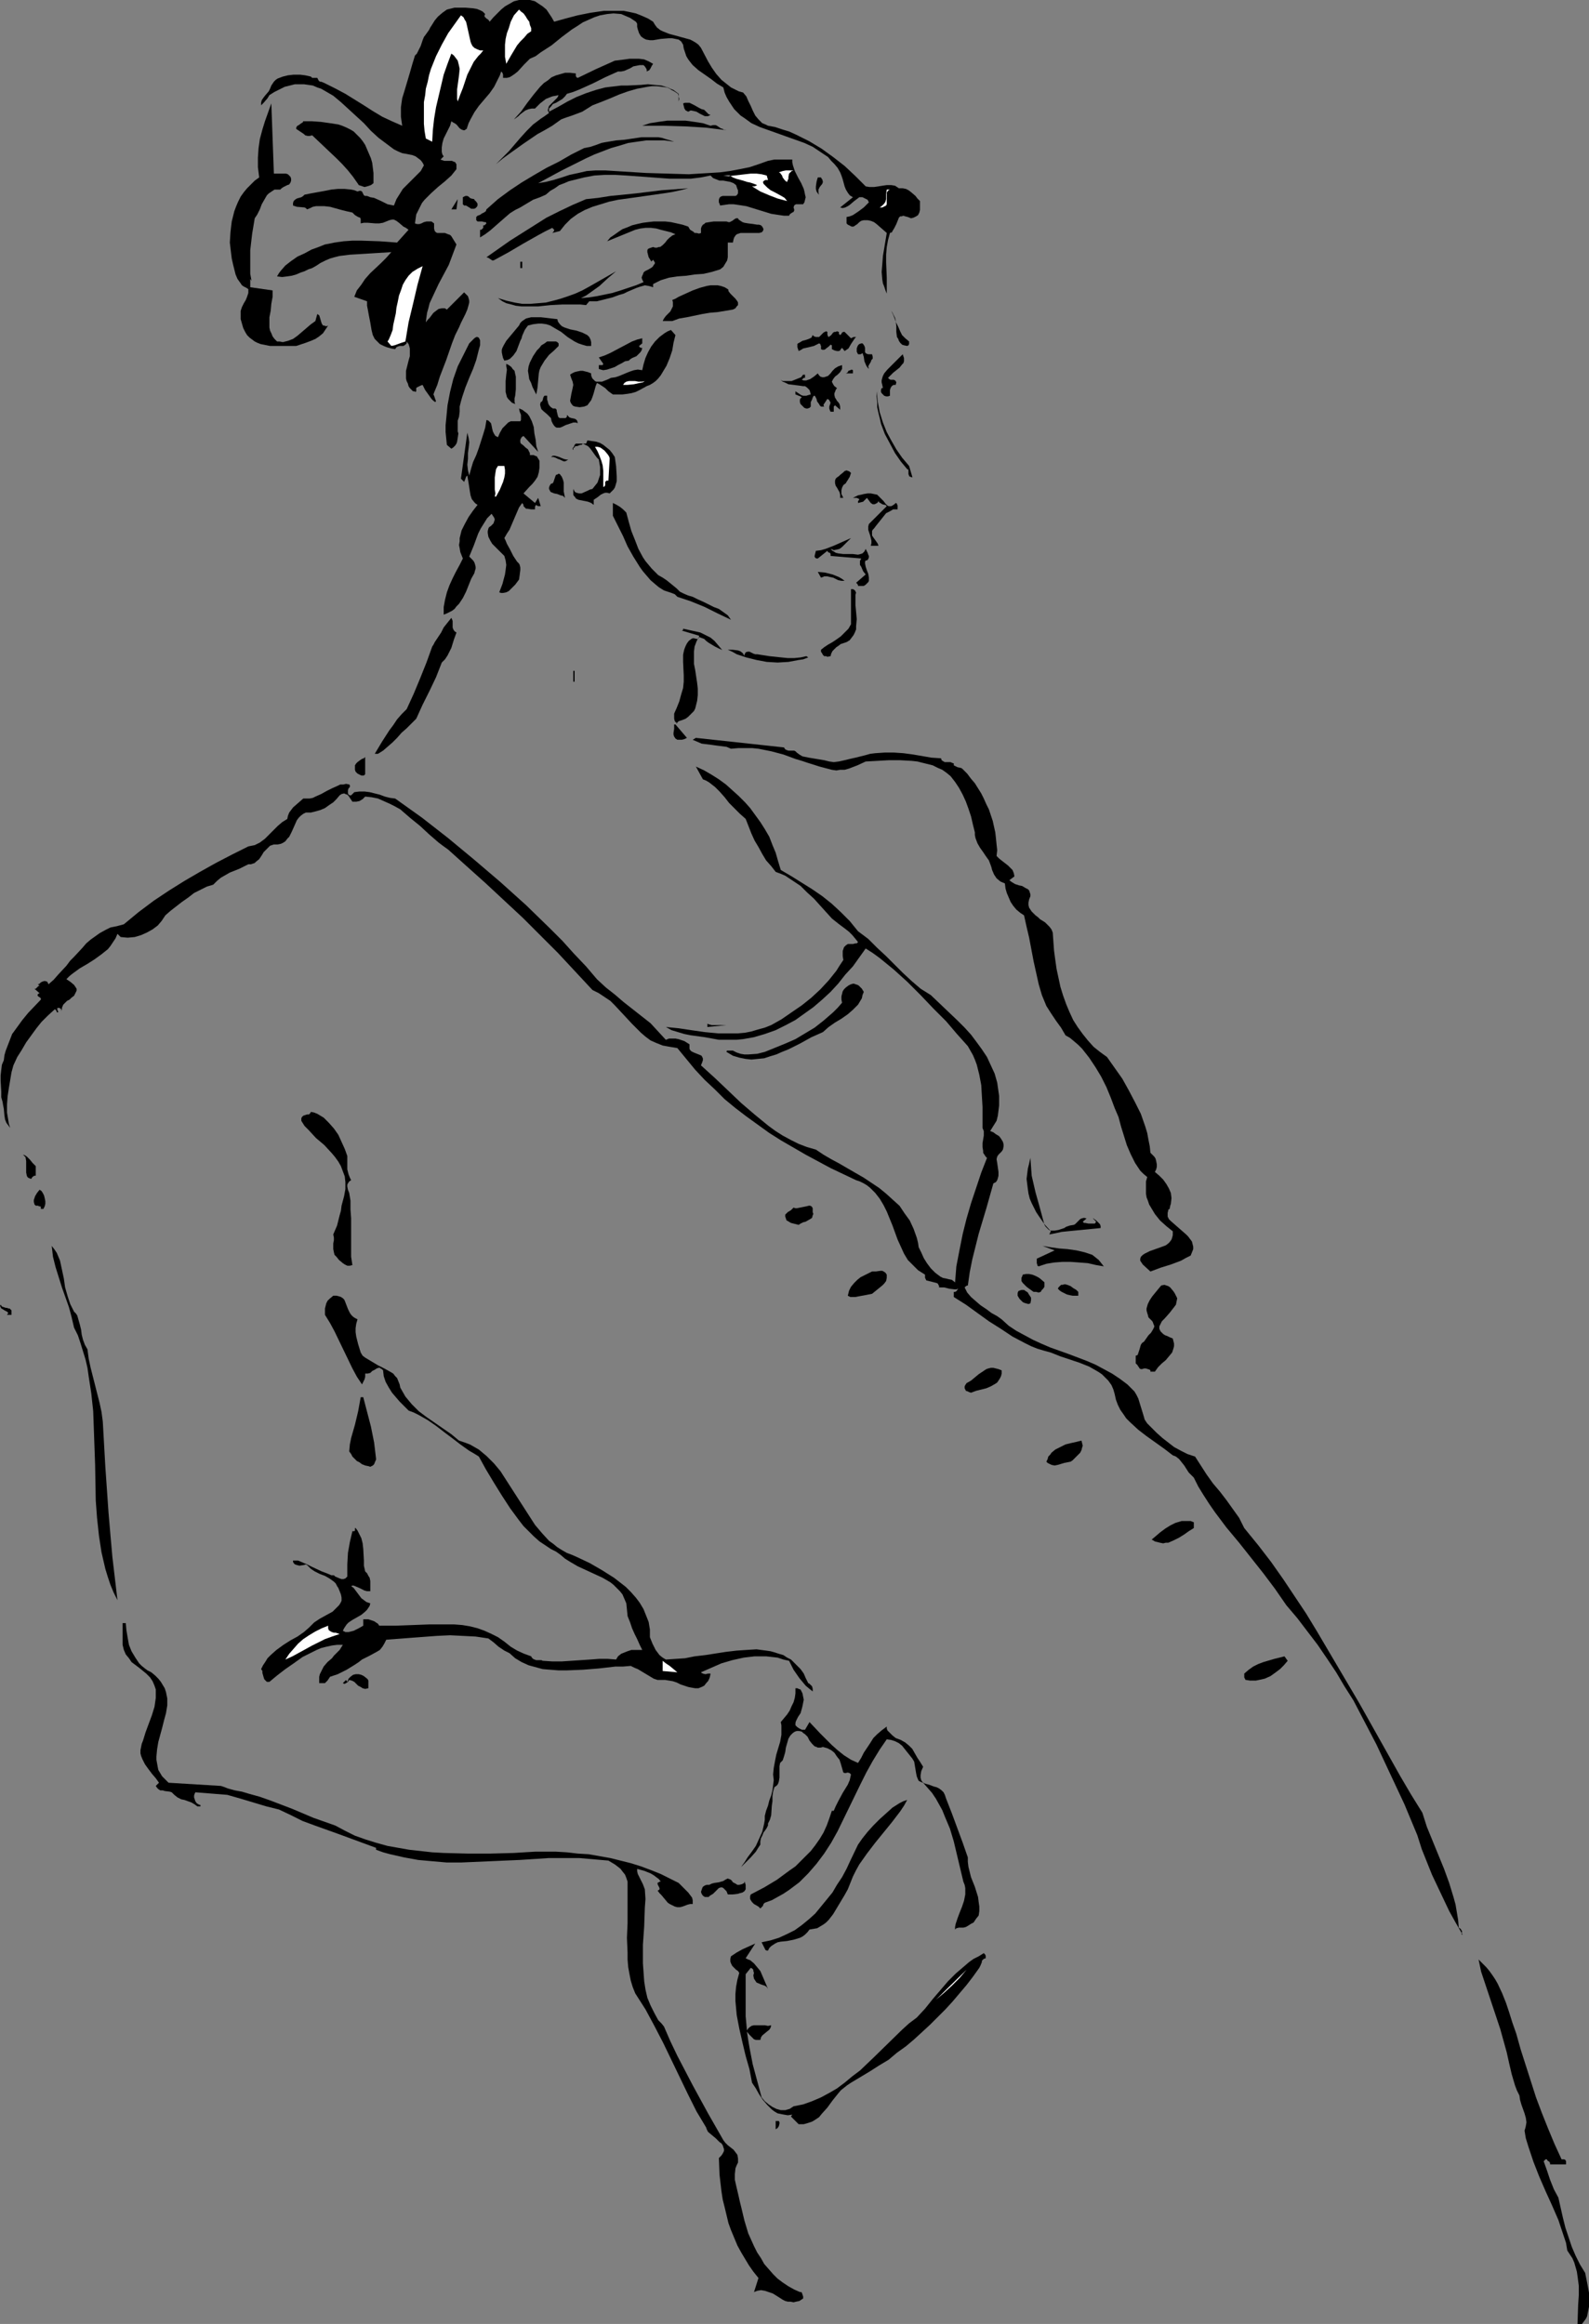 <?xml version="1.0" encoding="UTF-8" standalone="no"?>
<svg
   version="1.0"
   width="106.419mm"
   height="155.668mm"
   id="svg88"
   sodipodi:docname="Woman in Suit 3.wmf"
   xmlns:inkscape="http://www.inkscape.org/namespaces/inkscape"
   xmlns:sodipodi="http://sodipodi.sourceforge.net/DTD/sodipodi-0.dtd"
   xmlns="http://www.w3.org/2000/svg"
   xmlns:svg="http://www.w3.org/2000/svg">
  <rect width="100%" height="100%" fill="#808080" stroke="none"/>
  <sodipodi:namedview
     id="namedview88"
     pagecolor="#ffffff"
     bordercolor="#000000"
     borderopacity="0.25"
     inkscape:showpageshadow="2"
     inkscape:pageopacity="0.0"
     inkscape:pagecheckerboard="0"
     inkscape:deskcolor="#d1d1d1"
     inkscape:document-units="mm" />
  <defs
     id="defs1">
    <pattern
       id="WMFhbasepattern"
       patternUnits="userSpaceOnUse"
       width="6"
       height="6"
       x="0"
       y="0" />
  </defs>
  <path
     style="fill:#000000;fill-opacity:1;fill-rule:evenodd;stroke:none"
     d="m 140.266,5.494 2.909,-0.808 3.07,-0.808 3.232,-0.646 3.394,-0.485 h 1.778 1.616 1.616 l 1.616,0.323 1.454,0.323 1.616,0.646 1.454,0.646 1.293,0.808 0.485,0.808 0.485,0.646 0.808,0.646 0.646,0.323 0.808,0.323 0.808,0.323 1.778,0.485 1.778,0.485 1.778,0.485 0.646,0.323 0.808,0.485 0.646,0.485 0.646,0.808 1.778,3.393 0.97,1.616 1.131,1.616 1.293,1.454 1.616,1.293 0.808,0.646 1.939,0.97 1.131,0.323 0.808,0.97 0.485,1.131 0.646,1.293 0.485,1.131 0.646,1.293 0.808,0.97 0.485,0.485 0.485,0.485 0.808,0.323 0.646,0.323 1.778,0.323 1.939,0.646 1.616,0.485 1.778,0.808 3.232,1.616 1.616,0.97 1.616,0.97 2.909,2.101 2.909,2.262 2.747,2.585 2.586,2.585 0.97,0.162 h 1.131 l 1.131,-0.162 0.97,-0.162 1.131,-0.162 h 1.131 l 0.97,0.162 0.485,0.323 0.485,0.323 h 0.97 l 0.808,0.162 0.646,0.323 0.646,0.485 1.131,0.97 0.485,0.646 0.646,0.646 v 0.808 0.808 0.646 l -0.162,0.646 -0.323,0.646 -0.485,0.323 -0.646,0.323 -0.646,0.162 -0.808,-0.323 -0.646,-0.162 -0.485,-0.162 -0.485,0.162 h -0.323 l -0.323,0.323 -0.323,0.808 -0.323,0.808 -0.485,0.97 -0.485,0.808 -0.162,0.323 -0.485,0.162 -0.485,1.778 -0.323,1.778 -0.162,1.939 v 1.939 l 0.162,3.878 v 2.101 1.939 l -0.323,-0.808 -0.323,-0.97 -0.323,-0.808 -0.162,-0.97 -0.162,-1.939 0.162,-1.939 0.162,-2.101 0.323,-1.939 0.323,-1.939 0.323,-1.939 -1.293,-1.131 -1.293,-1.131 -0.646,-0.485 -0.808,-0.323 -0.808,-0.162 h -0.97 l -0.646,0.162 -0.485,0.323 -0.323,0.323 -0.162,0.162 -0.485,0.323 -0.485,0.323 h -0.485 l -0.323,-0.162 -0.323,-0.162 -0.323,-0.162 -0.323,-0.323 V 54.941 l 0.808,-0.162 0.808,-0.323 1.454,-0.97 1.293,-0.97 1.293,-1.293 -0.162,-0.323 -0.162,-0.323 -0.646,-0.323 -0.646,-0.323 h -0.808 l -1.293,0.97 -1.131,0.97 -0.485,0.323 -0.646,0.323 -0.646,0.162 -0.646,-0.162 3.232,-2.585 -0.808,-0.485 -0.485,-0.646 -0.485,-0.808 -0.323,-0.808 -0.485,-1.778 -0.323,-0.97 -0.323,-0.808 -0.646,-1.131 -0.808,-0.97 -0.808,-0.808 -0.808,-0.97 -0.97,-0.646 -0.97,-0.646 -1.939,-1.293 -2.101,-0.97 -2.262,-0.808 -2.262,-0.808 -4.525,-1.616 -2.262,-0.808 -2.101,-0.97 -1.778,-1.293 -0.97,-0.646 -0.808,-0.808 -0.808,-0.808 -0.646,-0.97 -0.646,-0.97 -0.646,-1.131 -0.485,-1.131 -0.323,-1.293 -1.616,-0.97 -1.454,-1.131 -1.616,-1.131 -1.616,-1.131 -1.454,-1.293 -0.646,-0.808 -0.485,-0.646 -0.485,-0.808 -0.323,-0.97 -0.323,-0.97 -0.162,-0.97 -0.485,-0.808 -0.646,-0.485 -0.808,-0.162 -0.808,-0.162 h -0.97 l -1.939,0.162 -0.97,0.162 -0.97,0.162 h -0.808 l -0.97,-0.162 -0.646,-0.323 -0.646,-0.485 -0.485,-0.808 -0.323,-0.97 -0.162,-0.646 V 5.979 L 160.951,5.494 160.466,5.171 159.496,4.525 158.365,4.04 157.234,3.555 155.295,3.393 l -1.616,0.162 -1.778,0.323 -1.454,0.485 -1.454,0.646 -1.454,0.646 -1.454,0.97 -1.293,0.808 -2.586,1.939 -2.586,2.101 -2.747,1.778 -1.293,0.97 -1.454,0.646 -0.646,0.646 -0.808,0.808 -1.616,1.778 -0.808,0.646 -0.97,0.646 -0.323,0.162 -0.646,0.162 h -0.485 -0.485 v -0.808 l -0.162,-0.485 -0.162,-0.162 -0.162,-0.162 -0.323,0.97 -0.485,0.97 -0.97,1.939 -1.131,1.616 -2.747,3.232 -1.131,1.616 -0.97,1.778 -0.485,0.97 -0.323,0.97 -0.162,0.485 -0.323,0.162 -0.162,0.162 h -0.323 l -0.485,-0.162 -0.485,-0.323 -0.808,-0.97 -0.485,-0.323 -0.323,-0.162 -0.485,-0.323 -0.323,1.131 -0.485,0.97 -1.131,2.262 -0.323,1.131 -0.162,1.131 v 0.646 0.485 l 0.162,0.646 0.323,0.485 -0.808,0.808 0.485,0.162 0.485,0.162 h 1.939 l 0.323,0.162 0.485,0.162 0.162,0.323 0.162,0.162 v 1.293 l -0.646,0.808 -0.646,0.808 -1.616,1.454 -1.778,1.454 -1.778,1.616 -1.616,1.616 -0.646,0.808 -0.485,0.97 -0.485,0.97 -0.485,0.97 -0.162,1.131 -0.162,1.131 0.485,0.162 h 0.646 l 0.485,-0.162 0.646,-0.323 0.646,-0.162 h 0.646 0.646 l 0.646,0.485 v 1.293 l 0.162,0.646 0.323,0.323 0.323,0.162 h 1.939 l 0.808,0.323 0.485,0.162 0.323,0.323 1.293,2.101 -0.485,1.293 -0.485,1.293 -0.97,2.585 -1.293,2.424 -1.293,2.424 -1.131,2.424 -1.131,2.424 -0.323,1.293 -0.323,1.131 -0.162,1.131 -0.162,1.293 0.485,-0.646 0.485,-0.485 0.97,-1.293 0.646,-0.485 0.646,-0.485 0.808,-0.162 h 0.808 l 0.485,0.323 4.363,-4.363 0.485,0.485 0.485,0.485 0.162,0.485 0.162,0.646 v 0.485 l -0.162,0.646 -0.323,1.131 -0.485,1.131 -0.646,1.293 -0.485,0.97 -0.485,1.131 -0.97,1.939 -0.808,2.101 -1.454,4.201 -1.616,4.201 -0.646,2.101 -0.808,1.939 -0.162,0.485 0.162,0.323 0.323,0.97 0.162,0.323 -0.162,0.323 -0.485,-0.323 -0.485,-0.485 -0.808,-1.131 -0.808,-1.131 -0.646,-1.293 -0.485,0.162 -0.646,0.323 -0.323,0.162 -0.162,0.162 v 0.323 0.485 l -0.162,0.162 -0.323,-0.162 h -0.323 l -0.323,-0.323 -0.485,-0.485 -0.323,-0.485 -0.162,-0.646 -0.323,-0.646 -0.162,-0.646 V 95.177 93.884 l 0.323,-1.293 0.323,-1.293 0.323,-1.131 v -1.293 -0.646 l -0.162,-0.646 -0.162,-0.485 -0.485,-0.646 v 0.323 0.162 l -0.323,0.323 -0.485,0.323 h -0.97 l -0.485,0.162 -0.323,0.162 -0.323,0.485 -0.97,-0.162 -1.131,-0.323 -0.808,-0.323 -0.97,-0.485 -0.646,-0.646 -0.646,-0.646 -0.485,-0.97 -0.323,-1.293 -0.162,-0.97 -0.162,-0.97 -0.323,-1.616 -0.323,-1.778 -0.162,-0.808 v -1.131 l -3.232,-1.131 0.646,-1.616 1.131,-1.454 0.97,-1.454 1.293,-1.454 2.747,-2.585 1.293,-1.293 1.293,-1.454 -2.586,0.162 -2.586,0.162 -2.586,0.162 -2.747,0.162 -2.586,0.323 -1.293,0.323 -1.131,0.323 -1.131,0.485 -1.293,0.646 -0.97,0.646 -1.131,0.646 -0.97,0.323 -0.97,0.485 -0.97,0.323 -1.131,0.485 -1.131,0.323 -1.131,0.162 -1.293,0.162 -1.293,-0.162 0.485,-0.808 0.485,-0.646 1.131,-1.293 1.454,-1.131 1.616,-1.131 1.778,-0.808 1.778,-0.97 1.778,-0.646 1.616,-0.646 2.424,-0.485 2.262,-0.323 2.262,-0.162 h 2.262 l 4.686,0.162 4.363,0.323 2.909,-3.232 -0.646,-0.485 -0.646,-0.323 -1.131,-0.97 -0.646,-0.485 -0.646,-0.323 h -0.485 l -0.646,0.162 -0.808,0.323 -0.808,0.323 -0.97,0.162 H 95.019 L 93.08,56.395 h -0.97 l -0.808,0.162 V 55.911 55.426 L 91.141,55.103 90.656,54.941 89.848,54.456 89.525,54.133 89.201,53.81 87.747,53.487 86.454,53.163 83.546,52.356 82.091,52.194 h -1.454 -0.646 l -0.808,0.162 -0.646,0.323 -0.808,0.323 -0.323,-0.323 -0.323,-0.162 -1.939,-0.162 -0.485,-0.162 -0.485,-0.162 v -0.323 -0.323 l 0.162,-0.485 0.323,-0.323 0.485,-0.323 1.131,-0.323 0.485,-0.323 0.323,-0.323 1.616,-0.323 1.778,-0.323 1.778,-0.323 1.616,-0.323 1.616,-0.162 h 1.778 l 1.616,0.162 0.808,0.162 0.808,0.323 0.485,-0.162 h 0.323 l 0.323,0.162 0.162,0.323 0.323,0.646 0.323,0.162 h 0.485 l 0.808,0.323 0.97,0.162 1.778,0.808 1.616,0.808 0.808,0.162 0.808,0.162 0.323,-0.808 0.323,-0.808 0.808,-1.293 0.808,-1.293 1.131,-1.131 2.262,-2.262 1.131,-1.131 0.808,-1.454 -0.323,-0.646 -0.485,-0.646 -0.646,-0.485 -0.646,-0.485 -0.808,-0.323 -0.808,-0.162 -0.808,-0.162 -0.97,-0.162 -1.131,-0.485 -0.97,-0.485 -1.939,-1.454 -1.939,-1.454 L 93.888,33.126 92.11,31.187 90.171,29.41 88.232,27.632 86.293,25.855 84.354,24.239 82.414,23.108 81.283,22.461 80.314,22.138 79.182,21.653 78.051,21.492 76.92,21.33 H 75.789 74.658 l -1.293,0.323 -1.293,0.323 -1.293,0.646 -1.293,0.646 -1.293,0.808 -0.485,0.808 -0.97,1.131 -0.646,0.646 V 26.016 l 0.162,-0.646 0.323,-0.485 0.485,-0.646 0.97,-1.131 0.323,-0.646 0.323,-0.808 0.323,-0.485 0.323,-0.485 0.485,-0.485 0.485,-0.323 1.293,-0.485 1.293,-0.323 1.454,-0.162 h 1.616 l 1.293,0.162 1.454,0.323 0.162,0.162 0.162,0.162 h 0.323 0.97 l 0.162,0.323 0.162,0.323 0.323,0.323 h 0.323 l 0.808,0.323 0.323,0.162 0.323,0.162 2.262,1.131 2.424,1.293 4.686,2.909 2.262,1.454 2.424,1.454 2.424,1.131 2.586,1.131 -0.162,-1.131 -0.162,-1.131 v -2.424 l 0.323,-2.262 0.646,-2.101 1.293,-4.363 0.646,-2.262 0.646,-2.101 0.485,-0.485 0.323,-0.646 0.646,-1.293 0.485,-1.454 0.323,-0.808 0.485,-0.646 0.808,-1.131 0.323,-0.646 0.323,-0.485 0.808,-1.293 0.808,-0.97 1.131,-0.97 1.131,-0.808 0.646,-0.162 0.646,-0.162 0.646,-0.162 h 0.808 1.939 l 1.939,0.162 0.97,0.162 0.808,0.323 0.646,0.323 0.646,0.646 -0.162,0.323 v 0.323 l 0.162,0.162 0.323,0.323 0.485,0.323 0.323,0.485 0.97,-1.131 0.97,-0.97 0.97,-0.97 0.97,-0.808 1.131,-0.646 1.131,-0.646 L 131.378,0 h 1.454 1.293 l 1.293,0.323 0.97,0.646 0.97,0.646 0.97,0.808 0.646,0.97 0.646,0.97 z"
     id="path1" />
  <path
     style="fill:#ffffff;fill-opacity:1;fill-rule:evenodd;stroke:none"
     d="m 134.449,7.918 -0.97,0.646 -0.808,0.97 -0.97,0.97 -0.808,0.97 -1.454,2.424 -0.646,1.131 -0.646,1.131 -0.323,-1.778 v -1.616 -1.454 l 0.162,-1.454 0.323,-1.454 0.485,-1.293 0.485,-1.616 0.808,-1.616 1.293,-1.454 0.485,0.485 0.646,0.485 0.485,0.646 0.485,0.808 0.485,0.646 0.162,0.808 0.323,0.808 z"
     id="path2" />
  <path
     style="fill:#ffffff;fill-opacity:1;fill-rule:evenodd;stroke:none"
     d="m 122.329,12.766 -0.646,0.808 -0.646,0.646 -1.131,1.454 -0.808,1.616 -0.808,1.616 -1.131,3.393 -0.646,1.616 -0.646,1.778 -0.162,-0.646 v -0.808 -1.616 l 0.485,-3.555 0.162,-1.616 -0.162,-0.808 -0.162,-0.646 -0.162,-0.646 -0.485,-0.646 -0.485,-0.646 -0.646,-0.485 -0.97,2.585 -0.97,2.747 -0.646,2.747 -0.646,2.747 -0.646,2.747 -0.485,2.909 -0.323,2.909 -0.162,2.909 -1.616,-0.808 -0.323,-1.939 -0.162,-1.778 v -1.778 -1.778 -1.939 l 0.323,-1.778 0.162,-1.616 0.485,-1.778 0.323,-1.616 0.485,-1.616 1.293,-3.232 1.454,-2.909 1.616,-2.909 3.232,-4.525 0.646,0.485 0.323,0.646 0.323,0.485 0.162,0.646 0.323,1.454 0.323,1.454 0.323,1.454 0.162,0.485 0.323,0.646 0.485,0.485 0.646,0.323 0.808,0.323 z"
     id="path3" />
  <path
     style="fill:#000000;fill-opacity:1;fill-rule:evenodd;stroke:none"
     d="m 165.314,16.159 -0.323,0.485 -0.323,0.646 -0.323,0.485 -0.323,0.162 -0.323,0.162 v -0.323 -0.162 l -0.162,-0.323 -0.323,-0.485 -0.323,-0.323 h -0.97 l -0.808,0.162 -0.808,0.162 -0.808,0.485 -1.454,0.646 -0.808,0.162 h -0.808 l -3.232,1.454 -3.232,1.616 -3.232,1.454 -1.616,0.646 -1.616,0.485 -0.485,0.646 -0.646,0.646 -1.616,0.97 -0.808,0.323 -0.485,0.646 -0.485,0.485 v 0.323 0.485 l 2.424,-1.293 1.131,-0.646 1.131,-0.646 2.262,-1.131 2.424,-0.97 2.424,-0.808 2.424,-0.646 1.293,-0.162 1.454,-0.162 1.293,-0.162 h 1.616 l 3.394,-0.162 1.778,-0.162 1.616,0.162 1.778,0.162 1.616,0.485 0.646,0.323 0.808,0.323 0.646,0.485 0.646,0.485 v 1.939 l 0.162,-0.646 -0.162,-0.646 -0.162,-0.646 -0.485,-0.323 -0.485,-0.323 -0.646,-0.323 -0.485,-0.323 -0.646,-0.323 -1.293,-0.162 -1.293,-0.162 h -1.293 l -1.131,0.162 -2.586,0.485 -2.262,0.646 -2.262,0.808 -2.262,0.97 -2.424,0.97 -2.101,0.808 -1.293,0.808 -1.293,0.808 -1.293,0.485 -1.293,0.485 -1.454,0.485 -1.293,0.485 -1.131,0.808 -1.131,0.808 -1.939,1.131 -1.778,0.97 -3.555,2.424 -3.394,2.424 -1.778,1.293 -1.778,1.454 1.616,-1.616 1.616,-1.616 2.909,-3.393 1.616,-1.778 1.616,-1.616 1.939,-1.454 0.97,-0.646 1.131,-0.808 -0.162,-0.323 -0.162,-0.323 0.162,-0.646 0.162,-0.485 0.485,-0.485 1.131,-1.131 0.485,-0.485 0.323,-0.646 -0.808,0.162 -0.808,0.162 -0.808,0.323 -0.808,0.323 -1.454,1.131 -1.293,1.293 h -0.808 l -0.808,0.162 -0.808,0.323 -0.646,0.485 -0.646,0.485 -0.485,0.485 -0.646,0.485 -0.485,0.323 1.778,-1.939 1.616,-2.262 1.616,-2.101 1.616,-1.939 0.97,-0.97 0.97,-0.646 0.97,-0.808 1.131,-0.485 1.131,-0.323 1.131,-0.323 h 1.293 l 1.454,0.162 v 0.646 l 0.162,0.323 0.323,0.162 4.686,-2.262 4.686,-2.101 2.586,-0.323 1.131,-0.162 h 1.293 1.131 l 1.293,0.162 1.131,0.485 z"
     id="path4" />
  <path
     style="fill:#000000;fill-opacity:1;fill-rule:evenodd;stroke:none"
     d="m 69.325,43.953 h 0.646 0.646 1.131 0.646 l 0.485,0.162 0.485,0.485 0.162,0.162 0.162,0.485 v 0.485 l -0.162,0.485 -0.323,0.485 -0.485,0.162 -0.97,0.485 -0.485,0.323 -0.323,0.323 H 70.133 69.487 l -0.485,0.323 -0.485,0.323 -0.485,0.323 -0.485,0.485 -0.646,1.131 -0.646,1.131 -0.485,1.293 -0.646,1.293 -0.646,0.97 -0.646,3.878 -0.485,4.201 v 1.939 2.101 1.939 l 0.323,1.778 -0.323,-0.485 v 2.101 l 5.656,0.808 v 1.616 l -0.323,1.778 -0.162,1.778 -0.323,1.616 v 1.778 0.808 l 0.162,0.808 0.323,0.646 0.323,0.808 0.485,0.646 0.646,0.646 h 0.646 l 0.808,0.162 0.646,-0.162 0.646,-0.162 1.293,-0.485 1.131,-0.808 2.262,-1.939 1.131,-0.97 1.131,-0.808 0.485,-1.778 0.485,0.323 0.162,0.485 0.323,1.131 0.162,0.485 0.323,0.485 h 0.323 l 0.323,0.162 h 0.323 l 0.323,-0.162 -0.646,0.97 -0.646,0.97 -0.97,0.808 -0.97,0.646 -1.131,0.485 -1.293,0.485 -2.424,0.808 H 69.971 68.355 L 66.74,87.259 65.932,87.098 65.124,86.774 64.477,86.451 63.831,85.966 63.184,85.482 62.538,84.835 62.053,84.027 61.568,83.058 61.245,81.927 60.922,80.796 v -0.97 -1.131 l 0.323,-0.97 0.485,-0.97 0.485,-0.808 0.323,-0.808 0.323,-0.97 v -0.97 l -0.485,-0.323 -0.646,-0.323 -0.485,-0.323 -0.323,-0.485 -0.808,-1.131 -0.485,-1.131 -0.323,-1.293 -0.323,-1.293 -0.323,-1.454 -0.162,-1.293 -0.323,-2.747 0.162,-2.585 0.162,-1.454 0.162,-1.293 0.323,-1.293 0.323,-1.293 0.485,-1.293 0.485,-1.131 0.646,-1.293 0.808,-1.131 0.808,-0.97 0.97,-0.97 0.97,-0.97 1.131,-0.808 -0.162,-1.293 -0.162,-1.293 v -2.424 l 0.162,-2.424 0.323,-2.262 0.646,-2.424 0.646,-2.101 1.616,-4.525 z"
     id="path5" />
  <path
     style="fill:#000000;fill-opacity:1;fill-rule:evenodd;stroke:none"
     d="m 178.241,27.794 0.323,0.323 0.485,0.485 0.323,0.323 0.485,0.162 -0.323,0.162 -0.323,0.162 h -0.808 l -0.646,-0.323 -0.646,-0.323 -0.808,-0.485 -0.646,-0.162 -0.808,-0.162 -0.323,0.162 -0.323,0.162 -0.323,-0.162 -0.323,-0.162 -0.323,-0.485 -0.162,-0.646 -0.162,-0.646 0.485,-0.162 h 0.323 0.808 l 0.646,0.323 0.646,0.323 1.131,0.646 0.646,0.323 z"
     id="path6" />
  <path
     style="fill:#000000;fill-opacity:1;fill-rule:evenodd;stroke:none"
     d="m 92.433,36.681 0.485,1.131 0.485,1.131 0.485,1.131 0.323,1.131 0.162,1.293 0.162,1.293 v 1.293 1.293 l -0.646,0.485 -0.485,0.162 -0.485,0.162 -0.646,0.162 -0.485,-0.162 -0.485,-0.162 -0.485,-0.162 -0.323,-0.485 -1.131,-1.616 -1.293,-1.616 -1.454,-1.616 -1.454,-1.454 -3.07,-2.909 -3.07,-2.909 -0.646,0.162 h -0.485 l -0.646,-0.162 -0.323,-0.323 -0.485,-0.323 -0.485,-0.323 -0.485,-0.323 -0.485,-0.323 v -0.323 l 0.162,-0.323 0.162,-0.162 0.323,-0.162 0.646,-0.485 0.323,-0.162 0.162,-0.323 h 2.262 l 2.262,0.162 2.262,0.323 2.101,0.323 0.97,0.323 1.131,0.485 0.97,0.485 0.808,0.485 0.808,0.808 0.808,0.808 0.646,0.808 z"
     id="path7" />
  <path
     style="fill:#000000;fill-opacity:1;fill-rule:evenodd;stroke:none"
     d="m 179.857,31.833 0.646,-0.162 h 0.646 l 0.323,0.162 0.485,0.323 0.485,0.323 0.485,0.162 0.485,0.323 h 0.485 l -5.171,-0.646 -5.333,-0.323 -5.494,-0.162 h -5.333 l 1.939,-0.646 2.101,-0.323 2.262,-0.323 h 2.424 2.262 l 2.262,0.323 2.101,0.323 z"
     id="path8" />
  <path
     style="fill:#000000;fill-opacity:1;fill-rule:evenodd;stroke:none"
     d="m 170.646,35.873 -2.424,-0.323 H 165.96 163.536 l -2.262,0.323 -2.262,0.323 -2.101,0.646 -2.262,0.646 -2.101,0.808 -2.101,0.808 -2.101,0.97 -4.202,2.101 -1.939,0.97 -2.101,1.131 -3.878,2.101 1.939,-0.323 1.939,-0.485 2.101,-0.646 1.939,-0.646 2.262,-0.485 2.101,-0.485 2.262,-0.162 h 1.131 1.293 l 5.171,0.323 5.171,0.323 5.333,0.162 5.494,0.162 2.586,-0.162 2.747,-0.162 2.586,-0.162 2.424,-0.323 2.586,-0.485 2.424,-0.485 2.424,-0.808 2.262,-0.808 0.808,-0.162 0.808,-0.162 h 1.616 2.909 v 0.646 l 0.162,0.808 0.485,1.454 0.808,1.616 0.808,1.454 0.646,1.454 0.162,0.646 0.162,0.808 0.162,0.646 -0.162,0.646 -0.162,0.646 -0.323,0.485 h -0.323 -0.323 -0.485 -0.323 -0.323 l -0.323,0.162 -0.162,0.162 -0.162,0.485 0.162,0.485 v 0.323 l -0.162,0.323 -0.323,0.162 -0.485,0.323 -0.162,0.162 -0.162,0.323 h -1.293 l -1.131,-0.162 -2.101,-0.323 -2.101,-0.646 -2.101,-0.646 -2.101,-0.646 -2.101,-0.323 -1.131,-0.162 h -1.131 l -1.131,0.162 -1.131,0.162 -0.162,-0.485 -0.162,-0.323 V 50.578 l 0.162,-0.485 0.323,-0.323 0.485,-0.162 h 0.485 1.131 1.131 0.485 l 0.323,-0.162 0.323,-0.485 v -0.485 -0.323 l -0.162,-0.323 -0.162,-0.485 -0.162,-0.485 -0.646,-0.485 -0.808,-0.323 -1.778,-0.323 h -0.97 l -0.808,-0.323 -0.808,-0.323 -0.323,-0.323 -0.323,-0.323 -2.424,0.485 -2.586,0.323 h -2.586 -2.747 l -10.989,-0.808 -2.747,-0.162 h -2.747 l -2.586,0.162 -2.586,0.485 -2.586,0.646 -1.293,0.323 -1.131,0.485 -1.293,0.485 -1.131,0.808 -1.131,0.646 -1.131,0.97 -1.454,0.646 -1.778,0.646 -1.616,0.97 -1.616,0.97 -1.293,0.646 -1.293,0.808 -1.131,0.97 -2.586,2.262 -1.293,1.131 -1.293,0.97 -1.293,0.808 v -1.939 h 0.323 l 0.162,-0.162 0.323,-0.323 v -0.646 h 0.323 l 0.162,-0.162 0.162,-0.162 0.162,-0.162 -0.162,-0.323 h -0.323 l -0.646,-0.162 h -1.131 l -0.323,-0.323 V 55.426 55.103 54.941 l 0.323,-0.323 0.485,-0.162 0.323,-0.162 0.162,-0.162 0.646,-0.323 0.485,-0.323 0.162,-0.485 2.909,-2.585 3.07,-2.262 2.909,-1.939 3.232,-1.939 3.07,-1.778 3.232,-1.616 3.07,-1.778 3.232,-1.616 0.808,-0.162 0.808,-0.162 1.454,-0.485 1.293,-0.485 0.808,-0.162 0.97,-0.162 1.939,-0.323 2.101,-0.162 4.363,-0.646 h 2.101 2.101 l 0.97,0.162 0.97,0.323 1.131,0.323 z"
     id="path9" />
  <path
     style="fill:#ffffff;fill-opacity:1;fill-rule:evenodd;stroke:none"
     d="m 200.865,43.145 -0.485,0.162 -0.323,0.323 -0.323,0.323 -0.162,0.808 v 0.485 l -0.162,0.323 -0.162,0.485 -0.323,-0.162 -0.323,-0.323 -0.485,-0.646 -0.162,-0.485 -0.485,-0.646 -0.323,-0.162 0.97,-0.323 0.808,-0.162 z"
     id="path10" />
  <path
     style="fill:#ffffff;fill-opacity:1;fill-rule:evenodd;stroke:none"
     d="m 194.401,45.569 h -0.646 l -0.323,0.162 -0.323,0.323 0.162,0.485 0.323,0.323 0.646,0.646 0.808,0.646 0.97,0.485 1.778,0.97 0.808,0.485 0.646,0.808 -2.424,-0.646 -2.101,-0.808 -2.262,-0.97 -2.101,-1.293 h 0.646 l 0.323,-0.162 0.323,-0.162 -0.808,-0.323 -0.97,-0.323 -0.808,-0.162 -0.97,-0.323 -1.778,-0.485 -0.808,-0.323 -0.808,-0.485 h -1.616 l 1.293,0.162 1.454,-0.162 2.747,-0.323 1.454,-0.162 h 1.454 l 1.293,0.162 1.293,0.323 z"
     id="path11" />
  <path
     style="fill:#000000;fill-opacity:1;fill-rule:evenodd;stroke:none"
     d="m 207.814,44.922 0.162,0.323 0.162,0.162 0.162,0.646 -0.162,0.485 -0.646,0.808 -0.323,0.646 v 0.485 0.323 l 0.162,0.485 -0.323,-0.323 -0.323,-0.485 -0.162,-0.646 v -0.646 l 0.162,-1.131 0.162,-0.646 0.162,-0.485 z"
     id="path12" />
  <path
     style="fill:#000000;fill-opacity:1;fill-rule:evenodd;stroke:none"
     d="m 174.201,47.669 -1.939,0.485 -2.262,0.485 -2.101,0.323 -2.262,0.323 -2.262,0.323 -2.262,0.323 -4.686,0.646 -2.262,0.485 -2.101,0.646 -2.101,0.646 -1.939,0.808 -1.778,0.97 -1.778,1.293 -0.646,0.646 -0.808,0.808 -0.646,0.808 -0.646,0.808 -1.939,0.485 0.162,-0.162 0.162,-0.162 0.162,-0.323 v -0.162 l -0.485,-0.485 -1.939,0.97 -1.778,0.97 -3.717,2.101 -3.555,2.101 -3.555,1.939 -0.323,0.162 h -0.323 l -0.485,-0.323 -0.485,-0.323 -0.485,-0.162 5.979,-4.201 3.07,-1.939 3.07,-1.939 3.07,-1.939 3.232,-1.616 3.394,-1.616 3.394,-1.454 3.07,-0.323 3.07,-0.485 6.464,-0.646 6.625,-0.808 z"
     id="path13" />
  <path
     style="fill:#ffffff;fill-opacity:1;fill-rule:evenodd;stroke:none"
     d="m 225.266,47.993 -0.323,0.162 -0.323,0.323 -0.162,0.323 v 0.323 0.808 0.808 0.646 0.323 l -0.162,0.323 -0.323,0.162 -0.323,0.162 -0.323,0.162 h -0.646 l 0.646,-0.485 0.485,-0.485 0.323,-0.485 0.162,-0.646 V 49.124 l 0.162,-1.131 z"
     id="path14" />
  <path
     style="fill:#000000;fill-opacity:1;fill-rule:evenodd;stroke:none"
     d="m 120.874,52.032 -0.162,0.323 -0.323,0.323 -0.323,0.162 h -0.323 -0.485 l -0.485,-0.323 -0.808,-0.485 h -0.485 l -0.162,-0.162 -0.162,-0.162 V 51.224 50.578 49.932 l 0.323,-0.162 0.323,-0.162 h 0.485 l 0.323,0.162 0.323,0.323 0.323,0.162 0.808,0.162 v 0.162 l 0.162,0.162 0.323,0.323 0.323,0.485 v 0.162 z"
     id="path15" />
  <path
     style="fill:#000000;fill-opacity:1;fill-rule:evenodd;stroke:none"
     d="m 114.249,53.002 1.616,-2.585 -0.323,2.585 z"
     id="path16" />
  <path
     style="fill:#000000;fill-opacity:1;fill-rule:evenodd;stroke:none"
     d="m 186.806,55.264 0.162,0.323 0.485,0.323 0.485,0.323 0.485,0.162 0.97,0.162 1.293,0.162 0.97,0.162 h 0.485 l 0.485,0.162 0.323,0.323 0.162,0.323 0.162,0.323 -0.162,0.485 -0.323,0.323 -0.646,0.162 h -1.131 -1.293 -1.131 -1.131 l -0.485,0.162 -0.485,0.162 -0.323,0.323 -0.323,0.485 -0.162,0.485 -0.162,0.808 h -1.293 v 2.747 0.97 l -0.162,0.808 -0.485,0.808 -0.485,0.808 -0.808,0.646 -2.101,0.646 -2.101,0.485 -2.262,0.162 -2.101,0.323 -2.262,0.162 -2.101,0.323 -2.101,0.646 -0.97,0.485 -0.97,0.485 v 0.808 l -0.485,-0.162 -0.646,-0.162 -0.97,-0.162 -1.131,0.323 -0.97,0.323 -2.262,0.97 -0.97,0.485 -1.131,0.323 -1.778,0.646 -1.939,0.485 -1.939,0.485 h -1.939 l -0.808,0.97 -1.454,-0.162 h -1.616 -2.909 l -3.07,0.162 -3.07,0.323 h -2.909 -1.293 l -1.454,-0.162 -1.131,-0.323 -1.293,-0.323 -0.97,-0.485 -1.131,-0.808 2.101,0.646 2.101,0.485 1.939,0.323 h 2.101 l 1.939,-0.162 1.939,-0.162 1.939,-0.485 1.778,-0.485 1.939,-0.646 1.778,-0.646 1.778,-0.808 1.778,-0.97 3.394,-1.939 3.394,-1.939 -2.101,1.778 -2.101,1.939 -2.262,1.616 -1.131,0.808 -1.293,0.646 1.939,-0.162 2.101,-0.323 3.878,-0.808 2.101,-0.646 1.939,-0.646 1.939,-0.646 1.939,-0.808 -0.323,-0.646 -0.162,-0.485 0.162,-0.485 0.162,-0.323 0.162,-0.485 0.323,-0.323 0.97,-0.485 0.808,-0.485 0.323,-0.323 0.162,-0.323 0.162,-0.162 0.162,-0.323 -0.162,-0.323 -0.323,-0.485 -0.485,0.485 v -0.162 0 l -0.162,-0.162 -0.162,-0.323 -0.323,-0.485 -0.162,-0.646 -0.162,-0.646 v -0.162 -0.323 l 0.162,-0.323 0.323,-0.162 0.485,-0.162 0.485,-0.162 0.485,0.162 h 0.485 l 0.485,-0.162 h 0.323 l 0.646,-0.485 0.646,-0.646 0.485,-0.646 0.485,-0.485 0.808,-0.646 0.808,-0.323 -1.131,-0.485 -1.293,-0.323 -1.293,-0.323 -1.131,-0.323 -1.293,-0.162 h -1.454 l -1.293,0.162 -1.293,0.323 -7.11,2.909 0.808,-0.97 0.97,-0.646 1.131,-0.808 0.97,-0.646 1.293,-0.485 1.131,-0.485 1.293,-0.323 1.454,-0.323 1.293,-0.162 1.454,-0.162 h 1.454 1.454 l 1.454,0.162 1.454,0.323 1.454,0.323 1.454,0.485 0.485,0.808 0.808,0.485 0.323,0.323 h 0.485 l 0.646,0.162 0.485,-0.162 V 58.334 57.85 l 0.162,-0.485 0.323,-0.485 0.323,-0.162 0.323,-0.323 0.97,-0.162 1.131,-0.162 h 2.262 0.97 l 0.485,0.162 h 0.323 l 0.323,-0.162 0.323,-0.162 0.646,-0.485 0.323,-0.162 z"
     id="path17" />
  <path
     style="fill:#000000;fill-opacity:1;fill-rule:evenodd;stroke:none"
     d="m 131.701,66.252 h 0.485 v 1.616 h -0.485 z"
     id="path18" />
  <path
     style="fill:#ffffff;fill-opacity:1;fill-rule:evenodd;stroke:none"
     d="m 106.977,67.383 -1.293,4.686 -1.131,4.848 -1.131,4.686 -0.808,4.848 -0.97,0.323 -1.778,0.646 -0.808,0.162 -0.97,-1.131 -0.323,0.485 0.646,-0.97 0.485,-1.131 0.485,-1.293 0.162,-1.293 0.646,-2.909 0.162,-1.454 0.323,-1.454 0.323,-1.616 0.485,-1.293 0.485,-1.454 0.646,-1.131 0.808,-1.131 0.97,-0.97 1.293,-0.808 0.646,-0.323 z"
     id="path19" />
  <path
     style="fill:#000000;fill-opacity:1;fill-rule:evenodd;stroke:none"
     d="m 184.22,73.201 0.162,0.162 v 0.323 l 0.485,0.646 0.646,0.646 0.646,0.646 0.485,0.646 0.162,0.323 v 0.323 0.323 l -0.323,0.323 -0.323,0.485 -0.646,0.323 -3.878,0.646 -1.939,0.162 -1.939,0.323 -3.878,0.808 -1.939,0.323 -1.778,0.646 h -2.424 l 0.323,-0.646 0.485,-0.646 0.646,-0.646 0.485,-0.485 0.323,-0.646 0.323,-0.646 v -0.808 -0.323 l -0.162,-0.485 0.808,-0.323 0.808,-0.485 3.555,-1.616 1.778,-0.646 1.778,-0.485 0.97,-0.162 h 0.97 0.808 l 0.808,0.162 0.97,0.323 z"
     id="path20" />
  <path
     style="fill:#000000;fill-opacity:1;fill-rule:evenodd;stroke:none"
     d="m 230.114,86.451 v 0.646 l -0.162,0.323 -0.323,0.162 -0.808,-0.162 -0.485,-0.162 -0.485,-0.485 -0.323,-0.485 -0.162,-0.485 -0.323,-0.485 -0.162,-1.293 v -0.808 -0.646 l -0.162,-1.454 -0.162,-0.646 -0.323,-0.646 -0.323,-0.646 -0.323,-0.485 0.485,0.97 0.808,2.101 0.485,0.97 0.485,1.131 0.485,0.97 0.808,0.808 z"
     id="path21" />
  <path
     style="fill:#000000;fill-opacity:1;fill-rule:evenodd;stroke:none"
     d="m 141.074,80.796 0.162,0.646 0.485,0.646 0.485,0.485 0.646,0.323 1.454,0.485 1.616,0.323 1.454,0.485 0.646,0.323 0.646,0.323 0.485,0.485 0.323,0.646 0.162,0.646 v 0.97 h -1.131 l -1.131,-0.323 -0.97,-0.323 -0.97,-0.485 -1.778,-1.131 -1.616,-1.293 -1.939,-1.131 -0.808,-0.485 -0.97,-0.323 -1.131,-0.162 h -0.97 l -1.293,0.162 -1.293,0.323 -0.485,0.646 -0.323,0.485 -0.646,1.454 -0.162,0.646 -0.323,0.646 -0.485,1.293 -0.485,1.293 -0.808,1.131 -0.323,0.323 -0.485,0.485 -0.646,0.323 -0.808,0.162 -0.323,-0.646 -0.162,-0.646 -0.162,-0.808 v -0.646 l 0.162,-0.485 0.323,-0.646 0.646,-1.131 0.808,-0.97 0.808,-0.97 0.808,-0.97 0.808,-0.97 0.323,-0.646 0.485,-0.485 0.485,-0.323 0.485,-0.323 0.646,-0.162 0.646,-0.162 h 1.131 1.293 l 1.454,0.162 1.293,0.162 z"
     id="path22" />
  <path
     style="fill:#000000;fill-opacity:1;fill-rule:evenodd;stroke:none"
     d="m 170.97,84.835 -0.485,1.939 -0.323,1.939 -0.646,1.939 -0.808,1.939 -0.97,1.616 -0.485,0.808 -0.646,0.808 -0.646,0.646 -0.646,0.485 -0.808,0.485 -0.808,0.323 -1.778,0.97 -0.97,0.485 -1.131,0.323 -0.97,0.162 -1.293,0.162 h -1.131 -1.293 l -1.131,-0.808 -0.808,-0.808 -0.97,-0.646 -0.485,-0.323 -0.646,-0.323 -0.323,0.808 -0.485,1.778 -0.323,0.97 -0.323,0.808 -0.485,0.646 -0.485,0.646 -0.808,0.323 -1.131,0.162 -1.131,-0.162 -0.485,-0.162 -0.323,-0.323 -0.323,-0.485 -0.162,-0.485 0.323,-1.778 0.323,-1.454 0.162,-0.808 -0.162,-0.808 -0.323,-0.808 -0.323,-0.97 0.485,-0.323 0.646,-0.323 0.646,-0.162 0.808,-0.162 h 0.646 l 0.646,0.162 0.646,0.162 0.808,0.323 v 0.485 l 0.162,0.485 0.162,0.323 0.323,0.323 0.323,0.323 0.323,0.162 h 0.646 0.808 l 0.808,-0.323 0.808,-0.323 0.646,-0.323 1.131,-0.162 0.97,-0.323 1.939,-0.808 0.808,-0.323 0.97,-0.323 0.97,-0.162 1.131,0.162 0.323,-1.454 0.485,-1.616 0.646,-1.454 0.808,-1.454 0.97,-1.293 1.131,-1.131 1.293,-0.97 0.808,-0.485 0.808,-0.323 z"
     id="path23" />
  <path
     style="fill:#000000;fill-opacity:1;fill-rule:evenodd;stroke:none"
     d="m 209.43,84.027 v 0.646 l 0.162,0.485 0.162,0.162 0.646,-0.485 0.485,-0.646 0.323,-0.162 h 0.323 l 0.323,-0.162 0.485,0.162 v 0.323 0.162 l 0.323,0.323 0.323,-0.323 0.162,-0.323 0.323,-0.162 h 0.162 0.162 l 1.616,1.616 0.323,-0.162 0.323,-0.162 h 0.646 l -0.323,0.323 -0.323,0.485 -0.646,0.97 -0.646,1.131 -0.485,0.323 -0.485,0.323 -0.646,-0.808 -0.323,0.323 -0.162,0.323 -0.323,0.162 h -0.485 l -0.646,-0.162 -0.323,-0.162 -0.323,-0.162 v -0.646 -0.323 l -0.323,-0.162 -0.485,0.485 -0.646,0.485 -0.162,0.162 -0.323,0.162 h -0.485 l -0.323,-0.162 v -0.808 l -0.162,-0.323 v -0.162 l -0.323,-0.162 -0.646,0.323 -0.646,0.323 -1.293,0.323 -1.454,0.323 -0.485,0.323 -0.646,0.323 -0.162,-0.485 -0.162,-0.485 v -0.485 -0.323 l 0.162,-0.162 0.323,-0.162 0.808,-0.485 0.646,-0.162 0.97,-0.323 0.646,-0.323 0.162,-0.323 0.162,-0.323 0.162,0.162 0.162,0.162 0.485,0.162 h 0.808 l 0.485,-0.485 0.485,-0.485 0.162,-0.162 0.323,-0.162 0.323,-0.162 z"
     id="path24" />
  <path
     style="fill:#000000;fill-opacity:1;fill-rule:evenodd;stroke:none"
     d="m 121.521,86.128 v 1.293 l -0.323,1.131 -0.646,2.585 -0.808,2.262 -0.97,2.262 -0.97,2.424 -0.808,2.424 -0.323,1.131 -0.323,1.293 v 1.293 l -0.162,1.293 -0.162,0.485 -0.162,0.485 v 0.97 1.131 0.646 l 0.162,0.485 -0.162,1.131 -0.162,0.97 -0.162,0.485 -0.323,0.485 -0.485,0.485 -0.485,0.323 -1.131,-0.97 -0.162,-1.616 -0.162,-1.616 v -1.778 l 0.162,-1.616 0.323,-3.393 0.646,-3.393 0.808,-3.232 1.131,-3.232 1.454,-2.909 1.454,-2.909 0.323,-0.323 0.323,-0.323 0.646,-0.646 0.485,-0.323 h 0.323 l 0.323,0.162 0.162,0.323 z"
     id="path25" />
  <path
     style="fill:#000000;fill-opacity:1;fill-rule:evenodd;stroke:none"
     d="m 162.566,86.936 -0.808,0.646 0.162,0.323 0.323,0.162 h 0.323 l -0.162,0.646 -0.323,0.485 -0.485,0.485 -0.485,0.485 -1.131,0.485 -0.485,0.323 -0.323,0.323 -0.97,0.162 -0.808,0.485 -0.97,0.485 -0.808,0.485 -0.97,0.323 -0.97,0.323 -0.97,0.162 -0.646,-0.162 -0.485,-0.162 V 92.43 h 0.646 0.323 l 0.162,-0.323 -1.131,-1.616 1.454,-0.485 1.454,-0.646 2.747,-1.454 2.747,-1.454 1.293,-0.485 1.293,-0.323 z"
     id="path26" />
  <path
     style="fill:#000000;fill-opacity:1;fill-rule:evenodd;stroke:none"
     d="m 141.397,86.936 v 0.646 l -1.131,1.131 -1.293,1.131 -1.131,1.454 -0.485,0.808 -0.485,0.808 -0.323,0.808 -0.162,0.808 -0.162,1.778 -0.162,1.778 -0.162,0.97 -0.162,0.808 -0.97,-1.939 -0.323,-0.97 -0.485,-0.97 -0.162,-1.131 -0.162,-0.97 0.162,-1.131 0.323,-0.97 0.808,-1.616 0.97,-1.454 0.646,-0.646 0.485,-0.646 0.808,-0.485 0.646,-0.485 h 1.616 0.646 l 0.323,0.162 z"
     id="path27" />
  <path
     style="fill:#000000;fill-opacity:1;fill-rule:evenodd;stroke:none"
     d="m 220.741,89.683 0.162,0.646 v 0.485 l -0.323,0.323 -0.162,0.485 -0.485,0.808 -0.162,0.323 0.162,0.646 -0.323,-0.323 -0.323,-0.485 -0.485,-1.131 -0.162,-1.131 -0.323,-0.97 -0.162,0.162 -0.323,0.162 h -0.646 l -0.162,-0.323 -0.162,-0.323 v -0.808 l 0.162,-0.485 0.162,-0.323 0.323,-0.323 0.485,-0.162 h 0.323 l 0.162,0.162 0.323,0.485 0.162,0.485 v 0.485 0.646 l 0.323,0.323 0.485,0.162 h 0.485 z"
     id="path28" />
  <path
     style="fill:#000000;fill-opacity:1;fill-rule:evenodd;stroke:none"
     d="m 224.781,95.662 0.323,0.323 0.323,0.162 h 0.323 0.485 l 0.323,0.162 0.162,0.162 0.162,0.323 -0.162,0.646 h -0.485 l -0.323,0.162 -0.323,0.323 -0.162,0.323 -0.162,0.485 v 0.485 0.97 l -0.485,0.162 h -0.485 l -0.485,-0.162 -0.323,-0.323 -0.323,-0.323 -0.162,-0.323 v -0.485 l 0.162,-0.485 h 0.323 l -0.162,-0.808 -0.162,-0.646 v -0.485 l 0.162,-0.646 0.162,-0.485 0.323,-0.646 0.808,-0.97 1.939,-1.939 0.97,-0.97 0.97,-0.97 0.162,0.485 0.162,0.485 v 0.485 0.323 l -0.162,0.485 -0.323,0.323 -0.646,0.808 -0.808,0.646 -0.808,0.646 -0.646,0.646 z"
     id="path29" />
  <path
     style="fill:#000000;fill-opacity:1;fill-rule:evenodd;stroke:none"
     d="m 130.409,102.287 -0.808,-0.323 -0.485,-0.485 -0.485,-0.485 -0.323,-0.485 -0.162,-0.646 -0.162,-0.646 v -1.293 -1.454 l 0.162,-1.616 0.162,-1.293 -0.162,-0.808 v -0.646 l 0.646,0.323 0.646,0.485 0.323,0.485 0.485,0.485 0.162,0.808 0.162,0.646 v 1.616 1.616 l -0.162,1.616 -0.162,0.646 v 0.646 0.323 z"
     id="path30" />
  <path
     style="fill:#000000;fill-opacity:1;fill-rule:evenodd;stroke:none"
     d="m 213.146,92.43 v 0.485 0.485 l -0.485,0.808 -0.646,0.646 -0.646,0.485 -0.485,0.646 -0.162,0.323 -0.162,0.323 0.162,0.323 0.162,0.323 0.323,0.485 0.646,0.485 -0.323,0.485 -0.162,0.485 -0.162,0.323 v 0.485 l 0.162,0.646 0.323,0.485 0.162,0.323 0.323,0.323 0.323,0.485 0.162,0.646 v 0.485 0.323 l -1.293,-1.131 -0.162,0.162 -0.162,0.162 v 0.323 0.323 0.162 0.485 h -0.808 l -0.162,-0.323 -0.162,-0.485 v -0.485 l 0.323,-0.97 -0.162,-0.323 -0.162,-0.323 -0.162,-0.162 -0.323,-0.162 -0.323,0.485 -0.323,0.485 -0.323,0.485 v 0.162 l 0.162,0.323 h -0.485 -0.323 l -0.323,-0.323 -0.162,-0.323 -0.485,-0.646 -0.162,-0.646 -0.323,-0.646 -0.162,-0.162 h -0.162 l -0.162,0.162 -0.162,0.323 -0.162,0.485 -0.323,0.646 v 1.131 l -0.323,0.323 -0.485,0.162 h -0.323 l -0.485,-0.162 -0.323,-0.323 -0.323,-0.323 -0.323,-0.323 -0.162,-0.485 v -0.646 l 0.162,-0.323 0.323,-0.162 -0.323,-0.323 -0.485,-0.162 -0.323,-0.162 -0.485,-0.162 v -0.808 l 0.485,0.323 0.485,0.323 0.485,0.323 0.485,0.162 h 0.323 0.485 l 0.485,-0.162 0.646,-0.162 -0.162,-0.646 -0.162,-0.485 -0.323,-0.323 -0.323,-0.323 -0.485,-0.323 h -0.485 l -1.131,-0.162 -2.586,-0.323 -0.97,-0.485 -0.485,-0.162 -0.485,-0.485 0.485,0.323 h 0.646 0.808 0.808 l 0.808,-0.323 0.808,-0.323 0.808,-0.323 0.485,-0.646 h 0.485 v 0.808 h -0.323 l -0.162,0.162 -0.162,0.162 -0.162,0.162 0.485,0.162 h 0.646 l 0.485,-0.162 0.485,-0.162 0.97,-0.646 0.97,-0.808 0.323,0.485 0.323,0.323 0.485,0.162 h 0.485 l 0.485,-0.162 0.485,-0.162 0.323,-0.323 0.323,-0.323 0.485,-0.646 0.646,-0.646 0.808,-0.485 0.485,-0.162 z"
     id="path31" />
  <path
     style="fill:#000000;fill-opacity:1;fill-rule:evenodd;stroke:none"
     d="m 215.893,94.531 h -2.101 0.323 l 0.323,-0.162 0.162,-0.162 0.162,-0.323 0.485,-0.162 0.323,-0.162 0.323,0.162 z"
     id="path32" />
  <path
     style="fill:#ffffff;fill-opacity:1;fill-rule:evenodd;stroke:none"
     d="m 163.213,96.47 -0.485,0.323 -0.808,0.162 -1.454,0.323 -1.616,0.162 h -1.131 l 0.323,-0.485 0.485,-0.323 0.646,-0.162 h 1.616 l 0.808,0.162 h 0.97 z"
     id="path33" />
  <path
     style="fill:#000000;fill-opacity:1;fill-rule:evenodd;stroke:none"
     d="m 230.114,117.962 0.808,2.747 v 0.162 l -0.485,-0.162 -0.323,-0.162 v -0.162 l -0.162,-0.323 v -0.808 -0.323 l -0.323,-0.162 -1.616,-1.939 -1.454,-2.101 -1.293,-2.424 -1.293,-2.424 -0.97,-2.585 -0.323,-1.454 -0.323,-1.293 -0.323,-1.454 v -1.293 l -0.162,-1.454 0.162,-1.293 v 1.293 l 0.162,1.454 0.485,2.585 0.808,2.585 0.97,2.424 1.131,2.101 1.293,2.262 1.454,2.101 z"
     id="path34" />
  <path
     style="fill:#000000;fill-opacity:1;fill-rule:evenodd;stroke:none"
     d="m 140.589,103.418 0.323,0.323 v 0.323 l 0.162,0.646 0.162,0.646 0.162,0.323 0.323,0.162 h 0.485 0.323 0.162 0.485 l 0.162,-0.162 0.162,-0.162 v -0.485 l 0.323,0.323 0.323,0.323 0.485,0.162 0.808,0.162 0.323,0.162 0.323,0.323 0.162,0.646 -0.485,-0.162 H 145.114 l -0.97,0.323 -0.97,0.323 -0.97,0.485 -0.485,0.162 h -0.485 -0.323 l -0.323,-0.162 -0.323,-0.323 -0.323,-0.485 -0.323,-0.646 -0.162,-0.808 -0.97,-0.97 -0.97,-0.808 -0.485,-0.485 -0.162,-0.485 -0.162,-0.646 0.162,-0.646 0.323,-0.162 0.162,-0.323 0.162,-0.646 0.162,-0.323 0.162,-0.162 h 0.323 0.323 v 0.485 0.485 l 0.162,0.485 0.162,0.646 0.323,0.485 0.323,0.323 0.485,0.323 z"
     id="path35" />
  <path
     style="fill:#000000;fill-opacity:1;fill-rule:evenodd;stroke:none"
     d="m 136.226,114.407 -3.717,-4.04 -0.485,0.323 -0.162,0.323 -0.162,0.323 v 0.323 0.323 l 0.162,0.323 0.646,0.485 0.485,0.485 0.646,0.485 0.323,0.646 0.162,0.323 v 0.485 h 0.485 0.485 l 0.323,0.162 0.485,0.162 0.162,0.323 0.323,0.485 0.162,0.323 v 0.485 0.646 0.646 l -0.162,1.131 -0.323,1.131 -0.646,0.97 -0.646,0.808 -0.808,0.808 -1.454,1.616 2.909,2.424 0.808,-1.293 0.646,2.101 h -0.646 l -0.323,-0.162 -0.162,-0.162 -0.162,0.162 -0.162,0.323 v 0.646 h -0.97 l -0.97,-0.162 h -0.323 l -0.323,-0.323 -0.323,-0.323 v -0.323 l -0.323,-0.485 -0.808,1.131 -0.485,1.131 -0.97,2.262 -0.97,2.262 -0.646,0.97 -0.646,1.131 0.323,0.646 0.323,0.808 0.808,1.454 0.808,1.616 0.97,1.454 0.485,0.485 0.162,0.323 0.162,0.646 v 0.646 l -0.162,1.293 -0.162,1.131 -0.97,1.293 -1.131,1.131 -0.485,0.485 -0.646,0.323 -0.808,0.162 h -0.485 l -0.485,-0.162 0.808,-2.101 0.646,-2.424 0.162,-1.131 0.162,-1.293 -0.162,-1.131 -0.323,-1.131 -1.616,-1.616 -0.808,-0.808 -0.646,-0.646 -0.485,-0.808 -0.485,-0.97 -0.162,-0.97 v -0.485 l 0.162,-0.646 0.162,-0.323 0.485,-0.323 0.646,-0.646 0.162,-0.485 0.162,-0.485 -0.162,-0.485 -0.323,-0.485 -0.323,-0.485 -1.131,1.131 -0.808,1.293 -0.808,1.293 -0.646,1.293 -1.131,3.07 -1.131,2.747 0.485,0.485 0.485,0.485 0.323,0.485 0.162,0.485 0.162,0.646 v 0.485 l -0.162,0.485 -0.162,0.646 -0.808,1.454 -0.646,1.616 -0.646,1.616 -0.808,1.616 -0.97,1.454 -0.646,0.646 -0.485,0.646 -0.646,0.485 -0.646,0.323 -0.646,0.323 -0.808,0.323 v -1.939 l 0.323,-1.778 0.485,-1.939 0.646,-1.778 0.808,-1.778 0.808,-1.616 0.97,-1.778 0.808,-1.616 -0.323,-0.808 -0.323,-0.808 -0.162,-0.97 -0.162,-0.808 0.162,-0.97 v -0.808 l 0.485,-1.939 0.808,-1.616 0.97,-1.778 1.131,-1.616 1.131,-1.454 -0.485,-0.323 -0.323,-0.323 -0.646,-0.808 -0.323,-0.97 -0.162,-0.97 -0.323,-2.101 -0.162,-0.97 -0.162,-0.97 -0.323,0.323 -0.162,0.485 -0.323,0.808 -0.808,-0.808 1.616,-11.635 0.162,0.646 0.162,0.646 0.162,1.131 -0.162,1.454 -0.162,1.293 v 1.454 l -0.162,1.454 0.162,1.454 0.323,1.293 0.485,-1.778 0.485,-1.616 0.808,-1.778 0.646,-1.778 1.131,-3.555 0.485,-1.616 0.323,-1.939 0.485,0.162 0.162,0.162 0.485,0.485 0.162,0.646 0.162,0.808 0.162,0.646 0.323,0.646 0.323,0.485 0.323,0.162 0.323,0.162 0.485,-1.131 0.646,-1.131 0.485,-0.485 0.485,-0.485 0.485,-0.485 0.646,-0.323 h 2.424 l 0.162,-0.323 v -0.323 -0.97 l -0.323,-0.808 -0.162,-0.808 0.808,0.323 0.646,0.485 0.646,0.485 0.485,0.646 0.323,0.646 0.323,0.646 0.485,1.454 0.162,1.616 0.323,1.616 0.162,1.616 z"
     id="path36" />
  <path
     style="fill:#000000;fill-opacity:1;fill-rule:evenodd;stroke:none"
     d="m 155.618,115.699 0.162,1.131 0.162,1.131 0.162,2.585 v 1.293 l -0.323,1.131 -0.162,0.485 -0.323,0.485 -0.485,0.485 -0.485,0.485 -0.646,-0.162 h -0.485 l -0.485,0.162 -0.646,0.323 -0.808,0.646 -0.97,0.646 v 1.293 l -0.646,-0.485 -0.808,-0.323 -0.808,-0.162 -0.808,-0.162 -0.808,-0.162 -0.646,-0.323 -0.162,-0.323 -0.323,-0.323 -0.162,-0.323 v -0.323 -1.131 l 0.162,0.323 0.162,0.323 0.162,0.162 0.323,0.162 0.646,0.162 h 0.646 l 1.454,-0.646 0.646,-0.323 0.646,-0.162 0.646,-0.808 0.646,-0.808 0.323,-0.97 0.323,-0.97 v -0.97 -0.97 l -0.162,-0.97 -0.162,-0.97 -0.485,-0.485 -0.485,-0.646 -0.808,-1.131 -0.485,-0.646 -0.485,-0.485 -0.646,-0.323 -0.646,-0.323 -0.323,0.323 h -0.323 l -0.808,0.323 h -0.485 l -0.162,0.323 -0.323,0.162 v 0.485 l -0.162,-0.162 v -0.323 l 0.323,-0.323 0.162,-0.485 0.323,-0.323 h 0.485 0.323 0.485 0.485 0.485 0.323 l 0.162,-0.323 0.162,-0.485 1.131,0.162 1.131,0.162 0.97,0.323 0.808,0.485 0.808,0.646 0.808,0.646 0.646,0.808 z"
     id="path37" />
  <path
     style="fill:#ffffff;fill-opacity:1;fill-rule:evenodd;stroke:none"
     d="m 154.325,116.022 -0.323,5.656 h -0.485 l -0.162,0.162 -0.162,0.162 v 0.323 0.485 l -0.162,0.323 -0.323,0.162 v -2.747 -1.293 l -0.162,-1.454 -0.323,-1.131 -0.485,-1.293 -0.485,-1.131 -0.646,-1.131 h 0.646 l 0.646,0.162 0.485,0.323 0.646,0.485 0.808,0.97 0.323,0.485 z"
     id="path38" />
  <path
     style="fill:#000000;fill-opacity:1;fill-rule:evenodd;stroke:none"
     d="m 143.821,116.346 -0.485,0.323 -0.485,0.162 -0.485,-0.162 -0.646,-0.323 -0.485,-0.162 -0.646,-0.323 -0.485,-0.162 h -0.646 l 0.485,-0.323 h 0.485 l 0.646,0.162 0.485,0.162 1.131,0.485 0.646,0.162 z"
     id="path39" />
  <path
     style="fill:#ffffff;fill-opacity:1;fill-rule:evenodd;stroke:none"
     d="m 132.833,117.638 -1.131,2.424 z"
     id="path40" />
  <path
     style="fill:#ffffff;fill-opacity:1;fill-rule:evenodd;stroke:none"
     d="m 127.662,117.962 0.162,0.97 v 0.97 l -0.162,0.97 -0.323,1.131 -0.808,1.939 -0.97,1.778 h -0.323 l 0.162,-0.808 -0.162,-0.97 v -2.101 -0.97 l 0.162,-1.131 0.162,-0.97 0.485,-0.808 z"
     id="path41" />
  <path
     style="fill:#000000;fill-opacity:1;fill-rule:evenodd;stroke:none"
     d="m 215.409,119.739 -0.162,0.485 -0.162,0.485 -0.485,0.808 -0.323,0.485 -0.162,0.323 -0.646,0.485 -0.323,0.646 -0.162,0.646 v 0.485 0.485 l 0.162,0.323 0.323,0.646 h -0.808 v -0.485 -0.323 l -0.162,-0.646 -0.646,-1.131 -0.323,-0.485 -0.162,-0.646 v -0.323 -0.323 l 0.162,-0.485 0.323,-0.323 0.485,-0.323 0.323,-0.323 0.808,-0.646 0.323,-0.323 0.485,-0.162 0.485,0.162 0.323,0.162 z"
     id="path42" />
  <path
     style="fill:#000000;fill-opacity:1;fill-rule:evenodd;stroke:none"
     d="m 143.013,126.041 -0.162,-0.162 -0.323,-0.323 -0.646,-0.162 -0.808,-0.323 -0.808,-0.162 -0.808,-0.323 -0.162,-0.162 -0.162,-0.323 -0.162,-0.323 v -0.323 l 0.162,-0.485 0.323,-0.485 0.485,-0.162 0.162,-0.323 0.162,-0.485 0.162,-0.485 0.162,-0.485 0.162,-0.323 0.485,-0.162 0.162,-0.162 0.323,0.162 0.485,0.646 0.323,0.808 0.162,0.646 v 0.808 0.808 0.646 l 0.162,0.808 z"
     id="path43" />
  <path
     style="fill:#000000;fill-opacity:1;fill-rule:evenodd;stroke:none"
     d="m 226.72,127.334 0.323,0.162 v 0.162 l 0.162,0.323 v 0.97 h -0.646 -0.485 l -0.808,0.485 -0.97,0.485 -0.646,0.808 -1.293,1.616 -0.646,0.808 -0.485,0.646 -0.323,0.323 -0.162,0.323 v 0.485 0.646 l 0.323,0.485 0.808,1.131 0.323,0.485 0.162,0.485 h -1.939 l 0.162,-0.646 v -0.646 l -0.162,-0.646 -0.162,-0.646 -0.485,-1.454 v -0.808 l 0.162,-0.646 4.525,-4.525 -0.323,-0.323 h -0.162 l -0.646,-0.162 -0.485,-0.323 -0.323,-0.162 -0.162,-0.323 -0.162,0.323 -0.162,0.162 -0.646,0.323 h -0.485 l -0.485,-0.323 -0.97,-1.293 -0.485,0.485 -0.485,0.485 -0.646,0.162 -0.646,0.162 v -0.323 -0.162 l 0.323,-0.323 -0.162,-0.323 h -0.162 l -0.323,-0.162 h -0.97 l 0.646,-0.323 0.646,-0.323 0.808,-0.162 0.646,-0.162 0.97,-0.162 h 0.808 l 0.808,0.162 0.808,0.162 0.485,0.485 0.485,0.485 0.646,0.646 0.485,0.646 0.485,0.485 0.323,0.162 h 0.323 0.323 l 0.323,-0.162 0.485,-0.323 z"
     id="path44" />
  <path
     style="fill:#000000;fill-opacity:1;fill-rule:evenodd;stroke:none"
     d="m 158.527,129.758 0.646,2.424 0.646,2.262 0.97,2.424 0.808,2.101 1.131,2.101 0.646,0.97 0.808,0.97 0.808,0.97 0.808,0.808 0.808,0.808 1.131,0.646 0.97,0.646 0.808,0.646 1.778,1.454 0.808,0.808 0.97,0.485 1.131,0.485 1.131,0.323 1.293,0.646 1.454,0.646 2.586,1.293 1.293,0.485 1.131,0.808 1.131,0.808 0.808,1.131 -3.394,-1.616 -3.232,-1.616 -3.555,-1.454 -3.394,-1.131 -0.323,-0.323 -0.323,-0.323 -0.808,-0.323 -0.97,-0.323 -0.97,-0.323 -1.293,-0.808 -0.97,-0.808 -1.131,-0.97 -0.97,-1.131 -0.97,-1.131 -0.808,-1.131 -1.616,-2.585 -1.454,-2.585 -1.131,-2.585 -1.293,-2.585 -1.293,-2.585 v -3.232 l 0.97,0.485 0.808,0.485 0.808,0.646 z"
     id="path45" />
  <path
     style="fill:#000000;fill-opacity:1;fill-rule:evenodd;stroke:none"
     d="m 210.238,138.968 0.485,0.485 0.323,0.162 0.485,0.323 0.646,0.162 1.293,0.162 h 1.131 0.646 0.646 l 1.293,0.162 0.646,-0.162 0.485,-0.162 0.485,-0.485 0.323,-0.646 0.162,0.323 0.162,0.323 0.162,0.323 0.162,0.485 0.162,0.323 v 0.323 l -0.162,0.485 -0.323,0.323 h -0.323 l -0.162,0.323 v 0.485 l 0.162,0.808 0.323,0.97 0.323,0.808 0.162,0.97 v 0.323 0.485 l -0.162,0.323 -0.323,0.323 -0.323,0.323 -0.485,0.323 h -1.454 v -0.162 l -0.162,-0.323 -0.162,-0.162 -0.162,-0.162 2.424,-2.101 -0.646,-0.808 -0.485,-1.131 -0.323,-0.485 v -0.485 -0.485 l 0.323,-0.646 -7.757,-0.646 v -0.485 l -0.162,-0.323 h -0.162 l -0.323,-0.162 -0.162,-0.323 -2.424,1.939 h -0.323 l -0.323,-0.162 -0.162,-0.323 v -0.162 l 0.162,-0.646 0.162,-0.646 1.293,-0.162 1.131,-0.323 2.101,-0.808 4.363,-1.939 -1.131,1.131 -1.131,1.131 -0.646,0.485 -0.646,0.162 -0.808,0.162 -0.323,-0.162 z"
     id="path46" />
  <path
     style="fill:#000000;fill-opacity:1;fill-rule:evenodd;stroke:none"
     d="m 213.793,147.048 h -0.808 l -0.808,-0.162 -1.293,-0.646 -0.808,-0.162 -0.646,-0.162 h -0.808 l -0.323,0.162 -0.485,0.162 -0.808,-1.454 1.778,0.162 1.939,0.485 0.808,0.323 0.808,0.323 0.808,0.485 z"
     id="path47" />
  <path
     style="fill:#000000;fill-opacity:1;fill-rule:evenodd;stroke:none"
     d="m 216.701,149.957 -0.162,0.646 v 0.808 1.778 l 0.162,1.778 0.162,1.778 -0.162,1.778 v 0.808 l -0.323,0.808 -0.323,0.646 -0.485,0.646 -0.485,0.646 -0.808,0.485 -1.454,0.485 -0.646,0.485 -0.485,0.323 -0.485,0.485 -0.485,0.485 -0.323,0.646 -0.162,0.646 -0.808,0.162 -0.323,-0.162 h -0.485 l -0.323,-0.323 -0.162,-0.323 -0.323,-0.485 v -0.485 l 0.808,-0.646 0.97,-0.646 1.131,-0.646 0.97,-0.646 1.131,-0.808 0.97,-0.97 0.97,-0.97 0.646,-1.131 v -8.888 h 0.485 l 0.323,0.162 0.323,0.323 v 0.162 z"
     id="path48" />
  <path
     style="fill:#000000;fill-opacity:1;fill-rule:evenodd;stroke:none"
     d="m 115.542,160.137 -0.646,1.778 -0.646,2.101 -0.485,0.97 -0.485,0.97 -0.646,0.97 -0.808,0.808 -1.454,3.717 -1.616,3.393 -1.778,3.555 -1.616,3.555 -2.424,2.424 -1.293,1.131 -1.131,1.293 -1.131,1.131 -1.293,1.131 -1.131,0.97 -1.293,0.808 H 94.857 l 0.97,-1.616 0.97,-1.616 1.778,-2.747 0.97,-1.293 0.97,-1.454 1.131,-1.293 1.293,-1.293 1.778,-3.878 1.616,-3.878 1.616,-4.04 1.454,-4.04 0.323,-0.485 0.323,-0.646 1.616,-2.424 0.646,-1.293 1.939,-2.424 0.162,0.323 0.162,0.485 v 1.616 l 0.162,0.485 0.323,0.485 z"
     id="path49" />
  <path
     style="fill:#000000;fill-opacity:1;fill-rule:evenodd;stroke:none"
     d="m 182.766,164.5 v 0 h -0.162 l -0.162,-0.162 h -0.162 l -0.646,-0.323 -0.646,-0.323 -1.616,-0.97 -0.646,-0.485 -0.485,-0.485 -1.293,-0.485 -0.323,0.485 -0.323,0.646 -0.485,1.293 -0.162,1.293 v 1.454 1.616 l 0.323,1.616 0.485,3.232 0.162,1.454 v 1.616 l -0.162,1.454 -0.323,1.293 -0.162,0.646 -0.323,0.646 -0.485,0.485 -0.485,0.485 -0.485,0.485 -0.646,0.485 -0.808,0.323 -0.97,0.323 -0.808,0.808 2.909,3.393 -0.646,0.323 -0.646,0.162 h -1.131 l -0.485,-0.323 -0.323,-0.485 -0.162,-0.485 v -0.485 l 0.162,-0.97 v -0.646 -0.485 h 0.162 0.162 l 0.162,-0.162 0.323,-0.162 -0.323,-0.162 -0.323,-0.323 -0.162,-0.646 v -1.293 l 0.646,-1.454 0.646,-1.616 0.485,-1.778 0.485,-1.616 0.162,-1.616 v -1.616 l -0.162,-3.393 v -1.778 l 0.162,-0.808 0.162,-0.646 0.323,-0.808 0.323,-0.646 0.485,-0.646 0.646,-0.485 0.323,-0.162 h 0.323 l 0.646,0.162 h 0.323 l 0.162,-0.162 0.162,-0.162 v -0.485 l -4.363,-1.293 h -0.646 0.162 0.485 l 0.323,-0.162 v -0.323 l 1.454,0.323 1.454,0.323 1.454,0.323 1.293,0.646 1.293,0.646 0.97,0.808 0.97,1.131 z"
     id="path50" />
  <path
     style="fill:#000000;fill-opacity:1;fill-rule:evenodd;stroke:none"
     d="m 188.422,166.116 v -0.323 l 0.162,-0.323 0.162,-0.323 0.485,-0.162 h 0.485 l 0.97,0.485 0.485,0.162 h 0.485 l 3.07,0.485 3.07,0.323 1.616,0.162 h 1.616 l 1.616,-0.162 1.454,-0.323 0.485,0.323 -1.293,0.485 -1.131,0.162 -2.586,0.485 -2.747,0.162 -2.747,-0.162 -2.586,-0.485 -2.586,-0.646 -2.424,-0.808 -1.131,-0.646 -1.131,-0.485 h 1.293 l 1.293,0.162 0.485,0.162 0.485,0.323 0.323,0.323 z"
     id="path51" />
  <path
     style="fill:#000000;fill-opacity:1;fill-rule:evenodd;stroke:none"
     d="m 145.114,169.832 h 0.323 v 2.747 H 145.114 Z"
     id="path52" />
  <path
     style="fill:#000000;fill-opacity:1;fill-rule:evenodd;stroke:none"
     d="m 145.114,175.811 0.323,6.464 z"
     id="path53" />
  <path
     style="fill:#000000;fill-opacity:1;fill-rule:evenodd;stroke:none"
     d="m 198.441,189.223 0.323,0.485 0.323,0.162 0.485,0.162 h 1.454 l 0.323,0.162 0.323,0.323 0.646,0.485 0.808,0.485 0.808,0.162 0.808,0.162 1.939,0.323 0.97,0.162 0.97,0.162 1.293,0.323 1.131,0.162 1.293,-0.162 1.454,-0.323 1.293,-0.323 1.454,-0.323 1.293,-0.323 1.293,-0.323 1.131,-0.323 1.293,-0.162 2.424,-0.162 h 2.262 l 2.424,0.162 2.424,0.323 4.686,0.808 2.424,0.162 0.162,0.485 0.485,0.323 0.323,0.162 h 0.485 0.97 l 0.323,0.162 0.485,0.162 v 0.485 l 0.323,0.162 0.646,0.323 0.808,0.162 0.323,0.162 0.323,0.323 0.97,0.97 0.97,1.293 0.97,1.131 0.808,1.293 0.808,1.293 0.646,1.293 0.646,1.454 0.646,1.293 0.485,1.454 0.485,1.454 0.323,1.454 0.323,1.454 0.162,1.454 0.162,1.616 0.162,1.454 -0.162,1.454 0.646,0.646 0.808,0.646 1.454,1.131 0.485,0.485 0.646,0.646 0.323,0.808 0.162,0.808 -1.293,0.97 0.646,0.485 0.808,0.485 0.97,0.323 0.808,0.162 0.808,0.485 0.646,0.323 0.323,0.323 0.162,0.485 0.162,0.485 v 0.485 l -0.323,0.808 -0.162,0.808 v 0.646 l 0.162,0.646 0.323,0.485 0.323,0.485 0.97,0.97 0.646,0.485 0.485,0.485 1.293,0.808 1.131,1.131 0.485,0.646 0.323,0.808 0.323,4.525 0.323,2.424 0.323,2.262 0.485,2.262 0.485,2.262 0.646,2.101 0.808,2.262 0.808,1.939 0.97,2.101 1.131,1.778 1.293,1.778 1.293,1.616 1.454,1.616 1.616,1.293 1.778,1.293 1.939,2.747 1.939,2.747 1.616,2.909 1.616,3.07 1.454,2.909 1.131,3.232 0.485,1.616 0.323,1.778 0.323,1.616 0.162,1.616 0.485,0.485 0.485,0.485 0.323,0.485 0.162,0.646 0.162,0.808 v 0.646 l -0.162,0.646 -0.323,0.646 1.131,0.97 0.97,0.97 0.808,1.131 0.646,1.131 0.485,1.131 0.162,1.293 -0.162,1.454 -0.162,0.485 -0.162,0.808 -0.323,0.162 v 0.162 l -0.162,0.646 v 0.97 l 0.323,0.646 0.485,0.485 1.293,1.131 1.293,1.131 1.293,1.131 0.485,0.485 0.485,0.646 0.485,0.646 0.162,0.646 0.162,0.646 v 0.646 l -0.323,0.808 -0.323,0.808 -1.293,0.646 -1.131,0.646 -2.586,0.97 -2.586,0.808 -2.586,0.97 -1.939,-1.778 -0.323,-0.485 -0.323,-0.485 v -0.485 l 0.162,-0.485 0.485,-0.485 0.485,-0.323 1.293,-0.646 2.747,-0.97 1.293,-0.485 0.646,-0.485 0.323,-0.323 0.485,-0.646 0.162,-0.485 0.162,-0.646 v -0.97 l -1.616,-1.293 -1.616,-1.454 -1.293,-1.616 -0.97,-1.616 -0.485,-0.808 -0.323,-0.97 -0.323,-0.808 -0.162,-0.97 v -0.97 -1.131 -0.97 l 0.323,-1.131 -0.97,-0.808 -0.808,-0.808 -0.646,-0.97 -0.646,-0.97 -1.131,-2.262 -0.97,-2.262 -1.454,-4.686 -0.646,-2.424 -0.97,-2.262 -0.97,-2.585 -1.131,-2.747 -1.293,-2.585 -1.454,-2.424 -1.616,-2.424 -1.778,-2.262 -0.97,-0.97 -1.131,-0.97 -0.97,-0.808 -1.131,-0.646 -1.131,-1.939 -1.293,-1.778 -1.293,-1.939 -1.131,-1.778 -1.131,-2.747 -0.808,-2.747 -0.646,-2.909 -0.646,-2.909 -1.131,-5.979 -0.646,-2.747 -0.646,-2.909 -0.97,-0.646 -0.97,-0.808 -0.808,-0.97 -0.646,-0.97 -0.485,-1.131 -0.485,-1.131 -0.323,-1.131 -0.162,-1.293 -1.131,-0.485 -0.97,-0.808 -0.646,-0.97 -0.485,-1.131 -0.162,-0.646 -0.162,-0.485 -0.485,-1.293 -0.808,-1.131 -0.646,-0.97 -0.808,-1.131 -0.646,-1.131 -0.485,-1.293 -0.162,-0.808 v -0.646 l -0.485,-1.939 -0.485,-2.101 -0.646,-1.939 -0.646,-1.778 -0.808,-1.778 -0.97,-1.778 -0.97,-1.454 -1.131,-1.454 -0.97,-0.808 -1.131,-0.808 -1.131,-0.485 -1.293,-0.646 -1.293,-0.323 -1.293,-0.323 -1.293,-0.323 -1.454,-0.162 -2.909,-0.162 h -2.909 l -2.909,0.162 -2.909,0.162 -2.101,0.97 -2.101,0.808 -1.131,0.323 h -1.131 l -0.97,0.162 -1.131,-0.162 -3.07,-0.808 -3.07,-0.97 -1.454,-0.485 -1.616,-0.485 -3.07,-1.131 -3.07,-0.808 -1.616,-0.323 -1.616,-0.323 -1.616,-0.162 h -1.778 -1.616 l -1.939,0.162 -1.131,-0.485 -1.293,-0.162 -1.293,-0.162 -1.131,-0.162 -1.293,-0.162 -1.293,-0.162 -1.131,-0.485 -1.131,-0.485 0.808,-0.485 z"
     id="path54" />
  <path
     style="fill:#000000;fill-opacity:1;fill-rule:evenodd;stroke:none"
     d="m 92.433,196.01 -0.323,0.323 h -0.323 -0.323 l -0.323,-0.162 -0.646,-0.323 -0.485,-0.485 -0.162,-0.485 v -0.323 -0.808 l 0.323,-0.485 0.323,-0.323 0.646,-0.485 0.485,-0.323 0.485,-0.162 0.323,-0.323 z"
     id="path55" />
  <path
     style="fill:#000000;fill-opacity:1;fill-rule:evenodd;stroke:none"
     d="m 197.633,220.249 2.747,1.616 2.586,1.616 2.586,1.616 2.586,1.778 2.424,1.939 2.262,2.101 2.262,2.262 2.101,2.585 1.293,0.97 1.293,0.97 2.262,2.262 2.262,2.101 2.101,2.101 2.101,2.101 2.262,2.101 2.262,1.939 1.293,0.808 1.293,0.808 3.394,3.232 3.394,3.232 1.778,1.778 1.616,1.778 1.454,1.939 1.293,1.778 1.293,1.939 0.97,2.101 0.97,2.101 0.646,2.262 0.323,2.262 0.162,1.131 v 1.293 1.131 l -0.162,1.293 -0.162,1.293 -0.323,1.293 -1.616,2.585 0.808,0.323 0.646,0.485 0.808,0.485 0.485,0.646 0.485,0.808 0.162,0.646 v 0.485 l -0.162,0.808 -0.323,0.485 -0.485,0.485 -0.323,0.323 -0.323,0.485 -0.162,0.646 0.162,0.97 0.162,1.131 0.162,1.131 v 0.97 l -0.162,0.646 -0.162,0.485 -0.323,0.485 -0.646,0.323 -1.778,6.302 -1.939,6.464 -0.808,3.232 -0.808,3.232 -0.646,3.232 -0.485,3.393 h -0.162 l -0.323,0.162 -0.162,0.162 -0.162,0.162 0.323,0.646 0.323,0.646 0.97,1.131 1.293,1.131 1.131,0.97 1.454,0.97 1.293,0.97 1.454,0.808 1.131,0.808 1.778,1.616 1.939,1.293 2.101,1.131 2.101,1.131 2.101,0.97 2.262,0.97 4.525,1.616 4.686,1.778 2.262,0.97 2.101,1.131 2.101,1.131 1.939,1.293 1.939,1.454 1.778,1.778 0.485,0.808 0.485,0.97 0.646,2.101 0.646,2.101 0.323,1.131 0.646,0.97 1.131,1.131 1.293,1.293 1.454,1.293 1.454,1.131 1.454,1.131 1.778,0.97 1.616,0.808 1.939,0.646 1.454,2.262 1.454,2.262 1.616,2.262 1.778,2.101 1.616,2.101 1.616,2.262 1.616,2.262 1.293,2.585 3.555,4.363 3.232,4.201 3.07,4.363 2.909,4.363 2.909,4.363 2.747,4.525 5.333,9.049 5.333,9.049 5.171,9.211 5.171,9.211 2.747,4.686 2.909,4.686 1.131,3.555 1.454,3.555 1.454,3.555 1.454,3.555 1.293,3.555 1.131,3.717 0.485,1.778 0.323,1.939 0.323,1.939 0.162,1.939 0.485,0.323 0.162,0.323 0.162,0.162 v 0.646 l -0.162,0.162 0.162,0.162 h 0.162 l -1.778,-3.07 -1.616,-2.909 -1.454,-3.07 -1.454,-3.07 -1.454,-3.07 -1.293,-3.232 -1.293,-3.232 -1.131,-3.555 -3.232,-7.756 -3.555,-7.595 -3.555,-7.595 -3.878,-7.433 -1.939,-3.717 -2.262,-3.555 -2.101,-3.555 -2.262,-3.393 -2.424,-3.555 -2.586,-3.393 -2.586,-3.393 -2.747,-3.232 -1.454,-2.101 -1.454,-2.101 -2.909,-3.878 -3.07,-3.878 -3.07,-3.878 -3.232,-3.878 -2.909,-3.878 -1.454,-2.101 -1.454,-2.262 -1.293,-2.101 -1.131,-2.262 -0.646,-0.646 -0.646,-0.646 -1.131,-1.778 -0.646,-0.808 -0.646,-0.808 -0.808,-0.646 -0.808,-0.323 -2.101,-1.616 -4.525,-3.232 -2.101,-1.616 -2.101,-1.939 -0.97,-0.97 -0.646,-0.97 -0.808,-1.131 -0.646,-1.293 -0.485,-1.293 -0.323,-1.454 -0.323,-1.131 -0.485,-1.131 -0.808,-1.131 -0.808,-0.808 -0.808,-0.808 -0.97,-0.646 -1.131,-0.646 -1.131,-0.646 -2.424,-0.97 -4.848,-1.616 -2.424,-0.97 -1.778,-0.485 -1.616,-0.485 -1.616,-0.646 -1.616,-0.808 -3.07,-1.616 -2.909,-1.939 -3.07,-1.939 -2.909,-2.101 -2.909,-2.101 -3.07,-1.939 v -1.293 h 0.323 l 0.323,-0.162 0.485,-0.646 -0.485,0.162 h -0.485 l -1.293,-0.162 -1.293,-0.323 h -1.293 v -0.323 l -0.162,-0.323 -0.162,-0.323 -0.323,-0.162 -0.646,-0.162 -0.646,-0.162 -0.646,-0.162 -0.646,-0.162 -0.162,-0.323 -0.162,-0.323 v -0.323 -0.485 l -1.778,-1.131 -0.646,-0.646 -0.646,-0.646 -1.293,-1.293 -0.97,-1.616 -0.808,-1.778 -0.808,-1.778 -1.293,-3.555 -1.454,-3.555 -0.808,-1.616 -0.97,-1.616 -1.131,-1.454 -1.293,-1.293 -0.808,-0.646 -0.808,-0.485 -0.97,-0.485 -0.97,-0.323 -6.464,-3.07 -6.302,-3.393 -3.07,-1.778 -3.07,-1.778 -3.07,-1.939 -2.909,-2.101 -2.909,-2.101 -2.747,-2.101 -2.747,-2.262 -2.424,-2.424 -2.586,-2.424 -2.424,-2.585 -2.262,-2.747 -2.262,-2.747 -1.939,-0.323 -1.778,-0.323 -1.616,-0.646 -1.454,-0.646 -1.293,-0.97 -1.131,-0.97 -1.131,-1.131 -1.131,-1.131 -2.101,-2.262 -2.262,-2.424 -1.131,-1.131 -1.454,-0.97 -1.454,-0.97 -1.616,-0.808 -4.363,-4.686 -4.363,-4.686 -4.525,-4.525 -4.363,-4.363 -4.686,-4.363 -4.686,-4.363 -4.686,-4.201 -4.848,-4.363 -1.131,-0.808 -1.293,-0.97 -2.424,-2.101 -2.262,-2.101 -2.586,-2.101 -2.424,-2.101 -1.454,-0.808 -1.293,-0.646 -1.454,-0.646 -1.454,-0.646 -1.616,-0.323 -1.616,-0.162 -0.646,0.646 -0.808,0.485 -0.808,0.162 h -0.97 l -0.646,-0.97 -0.323,-0.485 -0.323,-0.323 -0.485,-0.162 -0.323,-0.162 -0.646,0.162 -0.485,0.323 -0.808,0.97 -0.808,0.808 -0.97,0.646 -1.131,0.808 -1.131,0.485 -1.131,0.323 -1.293,0.323 h -1.293 l -0.646,0.323 -0.646,0.485 -0.485,0.485 -0.485,0.646 -0.646,1.454 -0.646,1.454 -0.646,1.293 -0.485,0.485 -0.485,0.646 -0.485,0.323 -0.646,0.323 -0.808,0.162 h -0.97 l -0.485,0.162 -0.485,0.162 -0.808,0.808 -0.808,0.808 -0.485,0.808 -0.646,0.97 -0.808,0.646 -0.323,0.323 -0.485,0.162 -0.485,0.162 h -0.646 l -2.262,1.131 -2.424,0.97 -1.131,0.646 -1.131,0.646 -0.97,0.808 -0.97,0.97 -1.616,0.485 -1.616,0.808 -1.616,0.808 -1.454,1.131 -1.616,1.131 -1.454,1.131 -1.454,1.131 -1.293,1.131 -0.97,1.454 -0.97,1.131 -1.293,0.97 -1.454,0.808 -1.454,0.646 -1.616,0.485 -1.778,0.162 -1.778,-0.162 -0.808,-0.808 -0.485,1.131 -0.646,0.97 -0.646,0.97 -0.646,0.808 -1.616,1.293 -1.778,1.293 -1.778,1.131 -1.939,1.131 -1.778,1.293 -0.808,0.646 -0.808,0.808 0.97,0.646 0.97,0.808 0.323,0.485 0.323,0.485 v 0.485 l -0.323,0.646 -0.323,0.646 -0.646,0.485 -0.485,0.485 -0.323,0.162 -0.323,0.162 -0.485,0.485 -0.485,0.485 -0.323,0.808 v 0.323 l -0.162,0.485 v -0.323 -0.162 l -0.485,-0.323 h -0.162 -0.162 l -0.323,0.162 0.162,0.162 v 0.323 l 0.162,0.162 v 0.162 0.162 h -0.162 -0.162 v -0.162 l -0.162,-0.323 -0.323,-0.323 -1.778,1.616 -1.616,1.616 -1.293,1.616 -1.293,1.778 -1.293,1.778 -1.131,1.939 -1.131,1.778 -0.97,2.101 -0.485,1.778 -0.323,1.939 -0.323,1.939 -0.323,2.101 -0.162,2.101 v 2.101 l 0.323,1.939 0.162,0.97 0.323,0.97 -0.485,-0.646 -0.485,-0.646 -0.323,-0.808 -0.162,-0.97 -0.162,-1.778 -0.162,-0.808 -0.162,-0.97 -0.323,-1.131 v -1.454 l -0.162,-2.747 v -1.293 l 0.162,-1.454 0.162,-1.293 0.485,-1.131 0.162,-1.293 0.323,-1.131 0.808,-2.101 0.808,-2.101 1.293,-1.778 1.293,-1.778 1.454,-1.778 3.232,-3.393 v -0.323 l -0.162,-0.162 -0.485,-0.323 -0.162,-0.162 v -0.162 -0.162 l 0.162,-0.162 0.323,-0.162 -1.293,-1.131 h 0.162 0.162 l 0.323,-0.323 0.323,-0.323 0.323,-0.162 -0.485,-0.323 H 9.696 l 0.323,-0.162 0.323,-0.323 0.323,-0.162 0.485,-0.162 h 0.323 l 0.485,0.162 0.162,0.323 0.162,0.323 1.293,-1.131 1.131,-1.293 2.101,-2.262 0.97,-1.293 0.97,-0.97 2.101,-2.262 0.97,-1.131 1.131,-0.97 1.131,-0.808 1.131,-0.808 1.454,-0.808 1.293,-0.646 1.616,-0.323 1.778,-0.485 3.717,-3.07 3.878,-2.909 3.878,-2.585 3.878,-2.424 3.878,-2.262 4.04,-2.262 4.04,-2.101 4.202,-2.101 0.808,-0.162 0.808,-0.162 0.646,-0.323 0.646,-0.323 1.293,-0.97 1.131,-1.131 0.97,-0.97 1.131,-1.131 1.131,-0.97 1.293,-0.808 0.162,-0.808 0.323,-0.808 0.485,-0.646 0.485,-0.646 1.293,-1.131 1.293,-1.131 h 0.808 0.808 l 0.808,-0.162 0.646,-0.323 1.454,-0.646 1.454,-0.808 1.293,-0.646 1.454,-0.646 0.646,-0.323 h 0.808 l 0.646,-0.162 0.808,0.162 0.162,0.162 v 0.485 l -0.323,0.323 -0.162,0.485 v 0.485 0.323 l 0.162,0.323 0.323,0.162 h 0.323 l 0.808,-0.808 1.293,-0.162 h 1.293 l 1.293,0.162 1.293,0.323 1.293,0.323 1.293,0.485 1.293,0.323 1.293,0.162 6.787,4.848 6.625,5.171 6.625,5.494 6.625,5.656 6.464,5.817 6.141,5.979 3.07,3.07 2.909,3.232 3.07,3.232 2.747,3.232 2.262,2.101 2.262,1.778 2.262,1.939 2.262,1.778 2.262,1.778 2.262,1.778 1.939,2.101 1.939,2.101 0.808,-0.323 h 0.808 0.808 l 0.808,0.162 1.454,0.485 1.293,0.808 v 0.646 0.485 l 0.162,0.323 0.323,0.323 0.646,0.323 0.808,0.323 0.808,0.323 0.323,0.162 0.162,0.323 0.162,0.323 v 0.485 l -0.162,0.485 -0.323,0.808 3.555,3.232 3.232,3.07 3.394,3.232 3.394,2.909 1.778,1.454 1.778,1.454 1.778,1.293 1.778,1.131 2.101,1.131 1.939,0.97 2.101,0.808 2.262,0.646 1.939,1.293 1.939,1.131 2.101,1.131 1.939,1.131 4.202,2.424 1.939,1.293 1.939,1.293 1.778,1.454 1.778,1.616 1.616,1.454 1.293,1.939 1.293,1.778 0.97,2.101 0.808,2.262 0.323,1.293 0.162,1.131 0.646,1.293 0.646,1.454 0.808,1.293 0.97,1.293 1.131,1.131 0.646,0.485 0.646,0.485 0.646,0.323 0.808,0.162 0.646,0.162 0.808,0.162 0.808,0.646 0.323,-4.04 0.808,-4.201 0.808,-4.04 0.97,-3.878 1.131,-3.878 1.293,-3.878 1.293,-3.878 1.454,-3.717 -0.323,-0.323 -0.323,-0.485 -0.323,-0.485 v -0.485 l -0.162,-0.97 v -0.97 l 0.323,-1.939 v -1.131 l -0.323,-0.808 V 280.199 l -0.162,-2.747 -0.162,-2.747 -0.485,-2.585 -0.646,-2.585 -0.485,-1.293 -0.485,-1.131 -0.646,-1.131 -0.646,-1.131 -1.293,-1.454 -1.454,-1.616 -2.747,-3.232 -3.232,-3.232 -3.232,-3.393 -3.394,-3.393 -3.394,-3.07 -1.778,-1.454 -1.778,-1.454 -1.778,-1.293 -1.778,-1.131 -1.616,2.262 -1.616,2.262 -1.939,2.101 -1.778,2.262 -1.939,2.101 -2.101,1.939 -2.262,1.939 -2.262,1.616 -2.262,1.616 -2.424,1.293 -2.586,1.293 -2.747,0.97 -2.747,0.808 -2.747,0.485 -1.616,0.162 h -1.454 -1.616 -1.454 l -1.778,-0.323 -1.778,-0.323 -3.555,-0.485 -1.616,-0.323 -1.616,-0.485 -1.616,-0.485 -1.454,-0.808 3.232,0.323 3.232,0.485 3.394,0.485 3.394,0.323 h 3.394 1.616 l 1.778,-0.162 1.616,-0.323 1.616,-0.485 1.778,-0.485 1.616,-0.646 2.586,-1.454 2.586,-1.778 2.586,-1.778 2.424,-1.939 2.262,-2.101 2.101,-2.262 1.939,-2.424 0.808,-1.293 0.97,-1.454 -0.162,-0.97 v -1.293 l 0.162,-0.485 0.162,-0.485 0.485,-0.485 0.485,-0.323 h 1.293 l 0.646,-0.162 h 0.323 l 0.323,-0.323 -0.646,-0.808 -0.808,-0.97 -0.808,-0.808 -0.808,-0.646 -1.939,-1.454 -0.808,-0.646 -0.808,-0.646 -3.07,-3.393 -1.454,-1.616 -1.778,-1.616 -1.616,-1.616 -1.939,-1.293 -1.939,-1.293 -1.131,-0.485 -1.293,-0.485 -1.131,-1.454 -1.293,-1.454 -0.97,-1.616 -0.97,-1.778 -0.97,-1.616 -0.808,-1.778 -1.454,-3.717 -1.454,-1.293 -1.454,-1.454 -1.293,-1.293 -1.131,-1.454 -1.293,-1.454 -1.131,-1.131 -1.454,-1.131 -0.808,-0.485 -0.808,-0.323 -1.778,-3.232 2.101,0.97 1.939,1.131 1.778,1.131 1.778,1.293 1.616,1.454 1.616,1.454 1.616,1.616 1.293,1.454 1.293,1.778 1.293,1.778 1.131,1.778 1.131,1.939 0.808,2.101 0.808,1.939 0.646,2.262 z"
     id="path56" />
  <path
     style="fill:#000000;fill-opacity:1;fill-rule:evenodd;stroke:none"
     d="m 218.641,251.113 -0.323,0.808 -0.162,0.808 -0.485,0.808 -0.485,0.808 -1.293,1.293 -1.293,1.131 -1.616,1.131 -1.616,0.97 -1.616,1.131 -1.454,1.293 -2.909,1.293 -2.909,1.616 -2.909,1.454 -1.616,0.646 -1.454,0.646 -1.616,0.485 -1.454,0.485 -1.616,0.162 -1.616,0.162 -1.454,-0.162 -1.616,-0.323 -1.616,-0.485 -1.616,-0.97 v -0.162 l 0.162,-0.162 h 0.485 0.485 0.485 l 0.97,0.485 0.97,0.323 0.97,0.162 h 0.97 l 2.262,-0.162 1.939,-0.485 5.171,-2.101 2.586,-1.131 2.424,-1.454 2.424,-1.454 2.262,-1.778 2.424,-2.101 1.131,-1.131 1.131,-1.293 -0.162,-0.808 v -0.808 l 0.162,-0.646 0.162,-0.646 0.323,-0.485 0.485,-0.485 0.646,-0.485 0.646,-0.323 0.646,-0.162 0.485,0.162 0.485,0.162 0.323,0.162 0.808,0.808 z"
     id="path57" />
  <path
     style="fill:#000000;fill-opacity:1;fill-rule:evenodd;stroke:none"
     d="m 183.897,259.515 -4.848,0.485 v -0.808 l 0.485,0.162 0.646,0.162 h 1.131 1.293 z"
     id="path58" />
  <path
     style="fill:#000000;fill-opacity:1;fill-rule:evenodd;stroke:none"
     d="m 87.909,292.642 v 1.778 1.616 l 0.323,1.293 0.323,0.808 0.323,0.646 -0.485,0.323 -0.323,0.485 -0.162,0.323 v 0.485 l 0.162,0.808 0.323,0.808 0.162,0.97 0.162,0.97 v 2.262 l 0.162,2.262 v 7.272 2.424 l 0.323,2.101 -0.646,0.162 h -0.646 l -0.646,-0.323 -0.485,-0.323 -0.97,-0.808 -0.646,-0.808 -0.485,-0.485 -0.162,-0.646 -0.162,-0.808 v -0.646 -0.808 l 0.162,-0.808 v -0.646 l -0.162,-0.808 0.485,-1.131 0.485,-1.131 0.646,-2.585 0.323,-1.131 0.162,-1.293 0.646,-2.424 0.323,-1.778 v -1.778 l -0.162,-1.454 -0.485,-1.293 -0.485,-1.293 -0.646,-1.131 -0.808,-1.131 -0.808,-0.97 -1.939,-2.101 -2.101,-1.778 -1.939,-2.101 -0.97,-0.97 -0.808,-1.293 v -0.323 -0.323 l 0.162,-0.323 0.323,-0.323 0.97,-0.323 h 0.485 l 0.323,-0.323 0.162,-0.323 0.808,0.162 0.808,0.323 0.808,0.485 0.808,0.485 1.293,1.293 1.293,1.454 1.131,1.616 0.808,1.778 0.808,1.778 z"
     id="path59" />
  <path
     style="fill:#000000;fill-opacity:1;fill-rule:evenodd;stroke:none"
     d="m 9.049,295.227 v 2.424 H 8.726 l -0.323,0.162 -0.323,0.323 -0.162,0.323 -0.485,-0.162 -0.323,-0.162 -0.162,-0.162 -0.162,-0.323 -0.162,-0.808 v -0.97 -0.97 -0.97 l -0.162,-0.97 -0.323,-0.323 -0.323,-0.323 0.485,0.162 0.485,0.323 0.808,0.808 0.646,0.808 0.485,0.485 z"
     id="path60" />
  <path
     style="fill:#000000;fill-opacity:1;fill-rule:evenodd;stroke:none"
     d="m 264.373,310.093 0.323,0.485 0.485,0.485 0.323,0.323 0.485,0.162 h 0.485 0.485 l 0.97,-0.162 0.97,-0.323 0.485,-0.162 0.485,-0.323 0.97,-0.323 0.97,-0.162 0.323,-0.162 0.646,-0.646 0.323,-0.323 0.323,-0.323 0.323,-0.162 0.646,-0.162 0.646,0.162 -0.97,0.808 0.323,0.323 h 0.323 l 0.808,0.162 h 1.616 l 0.323,-0.485 -0.808,-0.808 h 0.162 l 0.162,0.162 0.485,0.323 0.323,0.323 0.323,0.323 0.323,0.323 0.162,0.485 v 0.485 l -3.232,0.323 -3.394,0.323 -3.232,0.323 -1.454,0.323 -1.616,0.323 v -0.162 l 0.162,-0.323 0.162,-0.323 -1.616,-1.778 -1.454,-2.101 -0.646,-0.97 -1.131,-2.262 -0.485,-1.131 -0.323,-1.293 -0.162,-1.131 -0.162,-1.293 -0.162,-1.293 0.162,-1.293 0.162,-1.293 0.323,-1.293 0.323,-1.454 0.162,2.262 0.162,2.262 0.485,2.101 0.485,2.101 1.131,4.04 z"
     id="path61" />
  <path
     style="fill:#000000;fill-opacity:1;fill-rule:evenodd;stroke:none"
     d="M 10.989,306.054 H 10.342 v -0.485 l -0.162,-0.162 H 9.857 L 9.696,305.246 H 9.049 l -0.162,-0.162 -0.162,-0.162 -0.162,-0.646 v -0.485 l 0.162,-0.485 0.162,-0.485 0.485,-0.808 0.646,-0.808 0.485,0.323 0.323,0.485 0.323,0.646 0.162,0.646 0.162,0.808 v 0.646 l -0.162,0.646 z"
     id="path62" />
  <path
     style="fill:#000000;fill-opacity:1;fill-rule:evenodd;stroke:none"
     d="m 205.713,306.862 0.162,0.485 -0.162,0.323 -0.162,0.646 -0.485,0.323 -1.131,0.646 -0.646,0.162 -0.646,0.323 -0.485,0.323 -1.939,-0.485 -0.808,-0.485 -0.323,-0.162 -0.162,-0.485 -0.162,-0.485 v -0.485 l 0.323,-0.323 0.323,-0.323 0.808,-0.485 0.323,-0.323 0.323,-0.323 0.485,0.162 h 0.323 l 0.808,-0.162 0.808,-0.162 0.808,-0.162 0.646,-0.162 h 0.323 l 0.323,0.162 0.162,0.162 0.162,0.323 v 0.323 z"
     id="path63" />
  <path
     style="fill:#000000;fill-opacity:1;fill-rule:evenodd;stroke:none"
     d="m 18.745,332.07 0.485,0.485 0.323,0.485 0.323,1.131 0.323,1.131 0.323,1.293 0.162,1.293 0.323,1.293 0.485,1.293 0.646,1.131 0.323,2.424 0.485,2.262 2.262,8.888 0.485,2.262 0.323,2.424 0.646,11.473 0.808,11.635 0.485,5.656 0.485,5.494 0.646,5.494 0.646,5.494 -0.97,-1.939 -0.808,-1.939 -0.646,-1.939 -0.646,-2.101 -0.485,-2.101 -0.485,-2.101 -0.646,-4.201 -0.485,-4.525 -0.323,-4.363 -0.162,-9.049 -0.323,-9.049 -0.162,-4.525 -0.485,-4.525 -0.646,-4.201 -0.323,-2.262 -0.485,-2.101 -0.646,-2.101 -0.646,-2.101 -0.646,-1.939 -0.97,-1.939 -0.646,-2.747 -0.646,-2.424 -1.778,-5.009 -0.808,-2.585 -0.808,-2.585 -0.646,-2.585 -0.323,-2.747 0.646,0.808 0.646,0.97 0.808,1.939 0.485,2.262 0.485,2.262 0.323,2.262 0.646,2.262 0.323,0.97 0.323,0.97 0.485,0.97 z"
     id="path64" />
  <path
     style="fill:#000000;fill-opacity:1;fill-rule:evenodd;stroke:none"
     d="m 279.401,320.597 -1.939,-0.323 -2.101,-0.485 -2.101,-0.162 -2.262,-0.162 h -2.101 l -2.101,0.162 -1.939,0.323 -1.939,0.646 -0.323,-0.162 v -0.162 l -0.162,-0.485 v -0.646 -0.485 l 4.525,-2.101 -3.07,-1.131 1.939,0.323 2.262,0.323 2.101,0.162 2.262,0.323 2.101,0.485 0.97,0.323 0.97,0.323 0.808,0.646 0.808,0.646 0.646,0.808 z"
     id="path65" />
  <path
     style="fill:#000000;fill-opacity:1;fill-rule:evenodd;stroke:none"
     d="m 224.458,322.697 v 0.808 l -0.162,0.808 -0.485,0.646 -0.485,0.485 -2.586,2.101 -0.808,0.162 -0.808,0.162 -1.778,0.323 -0.808,0.162 h -0.646 -0.646 l -0.646,-0.323 0.162,-0.646 0.162,-0.646 0.485,-0.97 0.808,-0.97 0.808,-0.808 0.808,-0.646 0.97,-0.485 1.939,-0.97 h 0.485 0.485 l 1.131,-0.162 h 0.485 l 0.323,0.162 0.485,0.323 z"
     id="path66" />
  <path
     style="fill:#000000;fill-opacity:1;fill-rule:evenodd;stroke:none"
     d="m 264.373,324.637 v 0.646 0.485 l -0.323,0.485 -0.485,0.485 v 0.162 l -0.162,0.162 -0.485,0.162 -0.646,-0.162 h -0.646 l -1.131,-0.808 -0.646,-0.485 -0.485,-0.485 -0.485,-0.485 -0.323,-0.485 v -0.808 l 0.162,-0.323 0.162,-0.485 0.808,-0.162 h 0.808 l 0.808,0.162 0.808,0.323 0.646,0.323 0.485,0.323 z"
     id="path67" />
  <path
     style="fill:#000000;fill-opacity:1;fill-rule:evenodd;stroke:none"
     d="m 272.937,327.06 v 0.97 h -0.808 -0.646 l -0.808,-0.162 -0.646,-0.162 -0.646,-0.323 -0.646,-0.323 -0.485,-0.323 -0.485,-0.485 0.162,-0.323 0.323,-0.323 0.323,-0.323 h 0.323 l 0.646,-0.162 0.646,0.162 0.808,0.323 0.646,0.485 0.808,0.485 z"
     id="path68" />
  <path
     style="fill:#000000;fill-opacity:1;fill-rule:evenodd;stroke:none"
     d="m 297.661,328.03 0.323,0.646 -0.162,0.808 -0.162,0.808 -0.485,0.646 -1.131,1.454 -1.293,1.454 -0.646,0.646 -0.323,0.646 -0.323,0.646 v 0.646 l 0.323,0.646 0.323,0.323 0.323,0.323 0.485,0.323 0.485,0.162 0.646,0.323 0.808,0.323 0.162,0.646 0.162,0.646 v 0.646 l -0.162,0.646 -0.162,0.485 -0.162,0.485 -0.808,0.97 -0.808,0.97 -0.97,0.808 -0.97,0.97 -0.808,1.131 h -1.131 v -0.323 l -0.162,-0.162 -0.485,-0.162 -0.485,-0.162 h -0.485 l -0.485,0.162 h -0.323 l -0.323,-0.162 -0.162,-0.323 -0.162,-0.162 -0.162,-0.323 -0.323,-0.323 -0.162,-0.162 v -1.939 l 0.485,-0.162 0.162,-0.485 0.323,-0.97 0.323,-1.131 0.323,-0.485 0.485,-0.323 1.131,-1.616 0.646,-0.646 0.485,-0.808 0.323,-0.646 v -0.323 l -0.162,-0.323 -0.162,-0.485 -0.162,-0.323 -0.485,-0.485 -0.485,-0.485 -0.162,-0.646 -0.162,-0.485 -0.162,-0.646 v -0.485 l 0.323,-1.131 0.485,-0.97 0.646,-0.97 1.454,-1.778 0.808,-0.97 0.808,-0.162 0.485,0.162 0.485,0.162 0.485,0.323 0.808,0.97 0.323,0.485 z"
     id="path69" />
  <path
     style="fill:#000000;fill-opacity:1;fill-rule:evenodd;stroke:none"
     d="m 260.333,327.545 0.323,0.485 0.323,0.485 v 0.646 l -0.162,0.808 -0.485,0.162 -0.646,-0.162 -0.485,-0.162 -0.323,-0.162 -0.808,-0.808 -0.485,-0.808 v -0.323 -0.323 l 0.162,-0.485 0.323,-0.162 0.485,-0.162 h 0.646 l 0.485,0.323 0.485,0.323 z"
     id="path70" />
  <path
     style="fill:#000000;fill-opacity:1;fill-rule:evenodd;stroke:none"
     d="m 90.494,334.009 -0.323,1.131 -0.162,1.131 v 0.97 l 0.162,1.131 0.485,1.939 0.646,2.101 0.485,0.808 0.646,0.485 1.616,0.97 1.616,0.97 1.616,0.808 1.454,0.808 0.808,0.485 0.485,0.646 0.485,0.485 0.323,0.808 0.323,0.808 0.162,0.808 0.646,1.131 0.646,1.131 0.808,0.97 0.808,0.97 1.778,1.778 1.939,1.454 4.202,2.909 2.101,1.454 1.939,1.616 1.454,0.485 1.293,0.485 1.131,0.646 1.131,0.646 0.97,0.808 0.97,0.808 1.939,1.939 1.616,1.939 1.454,2.262 2.909,4.525 2.909,4.525 1.454,2.262 1.778,2.101 1.778,1.939 1.131,0.808 0.97,0.808 1.293,0.808 1.131,0.646 1.293,0.485 1.454,0.646 3.07,1.454 3.07,1.778 3.07,1.939 2.909,2.262 1.293,1.293 1.293,1.454 0.97,1.293 0.97,1.616 0.646,1.616 0.646,1.616 0.323,1.939 v 1.939 l 0.646,1.616 0.808,1.616 0.485,0.646 0.485,0.646 0.808,0.646 0.808,0.485 2.424,-0.162 2.424,-0.162 2.424,-0.485 2.747,-0.323 5.171,-0.808 2.747,-0.323 2.424,-0.162 2.586,-0.162 2.424,0.323 1.131,0.162 1.131,0.323 0.97,0.323 1.131,0.323 0.97,0.646 0.97,0.485 0.808,0.808 0.808,0.808 0.808,0.808 0.808,1.131 0.485,1.131 0.646,1.293 0.323,0.162 0.162,0.162 0.485,0.485 0.162,0.646 v 0.646 l -0.808,-0.646 -0.97,-0.808 -0.808,-0.97 -0.808,-0.97 -1.454,-2.101 -1.131,-2.262 -1.454,-0.323 -1.454,-0.485 -1.454,-0.162 -1.454,-0.162 h -1.454 -1.454 l -2.747,0.323 -2.909,0.646 -2.747,0.808 -2.586,1.131 -2.586,1.131 0.162,0.162 0.323,0.162 0.646,0.162 0.646,-0.162 h 0.646 l -0.162,0.808 -0.162,0.485 -0.323,0.646 -0.323,0.323 -0.646,0.808 -0.646,0.323 -0.808,0.323 h -0.808 l -0.97,-0.162 -0.808,-0.162 -1.939,-0.646 -0.97,-0.485 -0.97,-0.323 -0.97,-0.162 -0.97,-0.162 h -0.97 -0.97 l -0.97,-0.323 -0.808,-0.485 -1.616,-0.97 -1.616,-0.97 -0.808,-0.323 -0.97,-0.485 -1.939,0.162 h -1.939 l -4.202,0.485 -4.04,0.323 -4.04,0.162 h -2.101 l -2.101,-0.162 -1.939,-0.162 -1.778,-0.485 -1.778,-0.485 -1.778,-0.808 -1.616,-0.97 -1.454,-1.293 -0.646,-0.323 -0.646,-0.323 -1.454,-0.97 -1.293,-1.131 -1.293,-0.97 -3.232,-0.485 -3.232,-0.162 -3.232,-0.162 -3.394,0.162 -6.464,0.485 -6.302,0.485 -0.485,0.97 -0.485,0.808 -0.646,0.808 -0.808,0.485 -1.778,0.97 -1.939,0.97 -0.808,0.646 -0.97,0.646 -2.101,1.293 -2.262,1.131 -0.97,0.323 -0.97,0.323 -0.646,0.97 -0.485,0.485 -0.162,0.162 h -0.323 -1.131 v -0.808 -0.808 l 0.162,-0.646 0.323,-0.646 0.646,-1.293 0.97,-1.131 1.131,-0.97 0.485,-0.646 0.485,-0.485 0.97,-0.97 0.808,-1.293 h -1.454 l -1.293,0.162 -1.454,0.323 -1.293,0.323 -1.131,0.485 -1.293,0.646 -2.262,1.131 -2.262,1.616 -2.101,1.454 -2.101,1.616 -1.939,1.616 h -0.646 l -0.323,-0.323 -0.323,-0.323 -0.162,-0.485 -0.323,-1.131 v -0.485 l -0.323,-0.485 0.485,-0.97 0.646,-0.97 0.485,-0.808 0.808,-0.808 1.454,-1.293 1.778,-1.293 1.778,-1.131 1.778,-0.97 1.616,-1.131 1.293,-1.131 0.646,-0.646 0.646,-0.646 1.454,-0.97 3.232,-1.778 0.485,-0.485 0.646,-0.646 0.485,-0.485 0.323,-0.485 0.323,-0.646 v -0.808 l -0.162,-0.808 -0.323,-0.808 -0.323,-0.808 -0.323,-0.485 -0.323,-0.646 -0.485,-0.485 -1.131,-0.808 -1.131,-0.646 -1.293,-0.485 -1.293,-0.646 -0.97,-0.646 -0.485,-0.485 -0.485,-0.485 -0.323,-0.162 -0.485,0.162 -1.131,0.162 -0.646,-0.162 -0.485,-0.162 -0.162,-0.162 -0.162,-0.162 -0.162,-0.323 v -0.323 h 1.293 l 1.131,0.485 1.131,0.485 1.293,0.646 2.424,1.131 1.293,0.485 1.131,0.485 h 0.646 l 0.323,0.323 1.131,0.485 0.485,0.162 h 0.485 l 0.485,-0.162 0.323,-0.323 0.162,-0.162 v -3.07 l 0.162,-2.909 0.485,-2.747 0.646,-2.747 h 0.323 0.162 l 0.162,-0.162 v -0.485 -0.162 h 0.162 l 0.485,0.646 0.323,0.646 0.646,1.293 0.323,1.293 0.162,1.454 0.162,2.909 v 1.293 l 0.323,1.454 0.485,0.485 0.323,0.646 0.323,0.485 0.162,0.808 v 1.293 0.646 0.646 h -0.808 l -0.646,-0.162 -1.293,-0.646 -1.131,-0.485 -0.485,-0.162 -0.485,0.162 0.646,0.485 0.485,0.646 0.97,1.293 0.485,0.646 0.646,0.485 0.646,0.485 0.97,0.323 -0.162,0.646 -0.323,0.485 -0.323,0.485 -0.485,0.485 -0.97,0.808 -2.262,1.293 -0.97,0.646 -0.485,0.485 -0.323,0.485 -0.323,0.485 -0.323,0.646 0.646,0.323 h 0.808 l 0.646,-0.162 0.646,-0.162 1.293,-0.646 1.131,-0.646 v -1.616 h 1.293 l 0.97,0.323 0.485,0.162 0.485,0.323 0.485,0.323 0.323,0.485 h 4.202 l 4.363,-0.162 4.202,-0.162 h 4.202 1.939 l 2.101,0.162 1.939,0.323 1.939,0.485 1.778,0.646 1.778,0.808 1.616,0.808 1.616,1.131 1.616,1.293 1.616,0.97 1.778,0.808 1.778,0.646 0.162,0.323 0.323,0.323 0.323,0.162 0.485,0.162 h 0.323 0.485 0.485 l 0.323,0.162 2.424,0.162 h 2.424 l 4.848,-0.323 2.424,-0.162 2.101,-0.162 h 2.262 l 2.101,0.162 0.485,-0.808 0.808,-0.646 0.808,-0.323 0.808,-0.323 0.97,-0.323 h 0.97 0.808 0.97 l -0.646,-1.293 -0.646,-1.454 -0.646,-1.293 -0.646,-1.454 -0.485,-1.454 -0.646,-1.616 -0.162,-1.616 -0.162,-1.616 -0.485,-1.131 -0.485,-1.131 -0.646,-0.808 -0.808,-0.808 -0.808,-0.808 -0.808,-0.646 -1.939,-1.131 -2.101,-0.97 -2.101,-0.97 -2.101,-0.97 -1.939,-1.131 -1.293,-0.808 -1.131,-0.97 -1.131,-0.808 -0.646,-0.323 -0.646,-0.323 -1.454,-0.97 -1.454,-0.97 -1.454,-1.293 -1.293,-1.293 -1.293,-1.293 -1.131,-1.454 -2.262,-3.07 -2.101,-3.232 -2.101,-3.393 -1.939,-3.232 -1.778,-3.232 -1.293,-0.808 -1.131,-0.646 -2.262,-1.616 -2.101,-1.616 -1.939,-1.454 -2.101,-1.616 -2.101,-1.454 -2.262,-1.293 -1.293,-0.646 -1.293,-0.485 -2.262,-2.262 -1.939,-2.262 -0.808,-1.293 -0.808,-1.454 -0.485,-1.454 -0.162,-1.454 -0.323,-0.323 -0.323,-0.162 -0.162,-0.162 h -0.323 l -0.485,0.162 -0.485,0.323 -0.646,0.323 -0.485,0.485 -0.646,0.162 h -0.323 -0.323 v 0.323 0.485 l -0.162,0.646 -0.323,0.646 -0.323,0.646 -1.293,-1.939 -1.131,-2.101 -2.262,-4.686 -2.262,-4.686 -1.131,-2.101 -1.293,-2.101 v -0.808 -0.808 l 0.162,-0.646 0.162,-0.646 0.323,-0.646 0.485,-0.485 0.97,-0.808 h 0.808 l 0.646,0.162 0.485,0.162 0.485,0.323 0.323,0.323 0.162,0.323 0.808,2.101 0.485,0.97 0.323,0.485 0.485,0.485 0.485,0.323 z"
     id="path71" />
  <path
     style="fill:#000000;fill-opacity:1;fill-rule:evenodd;stroke:none"
     d="M 2.909,332.878 H 1.778 L 2.101,332.393 1.778,332.07 1.454,331.908 1.131,331.747 0.646,331.423 0.323,331.262 0.162,330.939 0,330.615 l 0.162,-0.323 0.323,0.485 0.485,0.162 0.485,0.162 h 0.323 l 0.323,0.162 h 0.323 l 0.323,0.323 0.162,0.162 v 0.323 0.323 z"
     id="path72" />
  <path
     style="fill:#000000;fill-opacity:1;fill-rule:evenodd;stroke:none"
     d="m 253.546,346.936 v 0.808 l -0.162,0.646 -0.323,0.646 -0.323,0.485 -0.323,0.485 -0.485,0.323 -1.131,0.646 -1.131,0.485 -1.293,0.323 -1.293,0.323 -1.293,0.485 -0.485,-0.162 -0.323,-0.162 -0.485,-0.162 -0.162,-0.323 -0.162,-0.323 v -0.485 l 0.162,-0.323 0.323,-0.485 1.131,-0.646 0.97,-0.808 0.97,-0.808 0.97,-0.646 0.97,-0.646 0.485,-0.162 0.646,-0.162 h 0.646 l 0.646,0.162 0.646,0.162 z"
     id="path73" />
  <path
     style="fill:#000000;fill-opacity:1;fill-rule:evenodd;stroke:none"
     d="m 91.949,353.723 0.97,3.717 0.97,3.717 0.808,4.04 0.485,4.04 v 0.323 l -0.162,0.323 -0.323,0.808 -0.323,0.323 -0.323,0.162 -0.323,0.162 -0.485,-0.162 -0.808,-0.162 -0.808,-0.323 -0.646,-0.485 -0.646,-0.323 -0.485,-0.485 -0.646,-0.646 -0.323,-0.646 -0.485,-0.646 0.162,-1.778 0.323,-1.616 0.97,-3.393 0.808,-3.393 0.323,-1.778 0.323,-1.778 z"
     id="path74" />
  <path
     style="fill:#000000;fill-opacity:1;fill-rule:evenodd;stroke:none"
     d="m 274.068,366.004 -0.162,0.485 -0.162,0.646 -0.323,0.646 -0.485,0.485 -0.97,0.97 -0.485,0.485 -0.485,0.323 -1.616,0.323 -1.616,0.485 -0.808,0.162 -0.808,-0.162 -0.646,-0.323 -0.323,-0.162 -0.323,-0.323 0.323,-0.646 0.162,-0.646 0.485,-0.485 0.323,-0.485 0.97,-0.808 1.293,-0.646 1.293,-0.646 1.293,-0.323 1.454,-0.323 1.293,-0.323 z"
     id="path75" />
  <path
     style="fill:#000000;fill-opacity:1;fill-rule:evenodd;stroke:none"
     d="m 302.186,386.849 -1.293,0.808 -1.131,0.808 -1.293,0.808 -1.293,0.646 -1.454,0.646 h -0.646 l -0.646,0.162 -0.808,-0.162 -0.646,-0.162 -0.646,-0.162 -0.808,-0.485 0.97,-0.808 1.131,-0.97 1.293,-0.97 1.293,-0.808 1.293,-0.646 1.616,-0.485 h 0.646 0.808 0.808 l 0.808,0.323 z"
     id="path76" />
  <path
     style="fill:#000000;fill-opacity:1;fill-rule:evenodd;stroke:none"
     d="m 31.835,410.926 0.162,1.778 0.323,1.939 0.323,1.778 0.646,1.616 0.97,1.616 0.97,1.454 0.646,0.646 0.808,0.646 0.646,0.485 0.97,0.485 0.97,0.808 0.808,0.808 0.646,0.808 0.485,0.808 0.485,0.808 0.323,0.97 0.162,0.808 0.162,0.808 v 1.778 l -0.323,1.939 -0.485,1.778 -0.485,1.939 -0.97,3.555 -0.323,1.939 -0.162,1.778 v 0.808 l 0.323,1.778 0.162,0.808 0.485,0.808 0.485,0.808 0.808,0.808 0.808,0.808 13.251,0.808 0.97,0.323 0.808,0.323 1.778,0.485 1.778,0.323 1.616,0.485 2.909,0.808 2.747,0.97 5.494,2.101 5.333,2.262 5.494,1.939 2.424,1.293 2.586,1.293 2.747,0.97 2.586,0.808 2.909,0.808 2.747,0.485 2.747,0.485 2.909,0.323 2.909,0.323 2.909,0.162 5.979,0.162 h 5.817 l 5.979,-0.162 2.586,-0.162 2.747,-0.162 h 2.586 2.747 l 2.747,0.162 2.747,0.323 2.747,0.162 2.747,0.485 2.747,0.485 2.586,0.646 2.586,0.646 2.586,0.808 2.586,0.97 2.424,0.97 2.262,1.131 2.262,1.131 0.646,0.646 0.646,0.646 1.131,1.131 0.485,0.646 0.485,0.646 0.162,0.646 v 0.97 h -0.646 l -0.646,0.162 -1.293,0.485 -0.646,0.162 h -0.646 l -0.646,-0.162 -0.646,-0.323 -0.646,-0.323 -0.485,-0.323 -0.808,-0.97 -0.808,-0.97 -0.485,-0.485 -0.485,-0.646 0.323,-0.162 0.162,-0.162 v -0.323 l -0.162,-0.323 -0.162,-0.323 -0.162,-0.323 v -0.323 l 0.162,-0.162 h 0.162 l 0.162,-0.162 h 0.323 l -0.485,-0.646 -0.646,-0.485 -0.646,-0.485 -0.808,-0.485 -1.616,-0.646 -1.778,-0.485 v 0.646 l 0.162,0.646 0.646,1.293 0.646,1.293 0.485,1.293 0.162,2.424 -0.162,2.262 -0.162,4.686 -0.323,4.686 v 2.424 2.262 l 0.162,2.262 0.162,2.262 0.323,2.101 0.485,2.101 0.808,1.939 0.97,1.939 0.97,1.778 0.808,0.808 0.646,0.808 1.616,3.717 1.778,3.717 1.939,3.717 1.939,3.717 3.878,7.11 1.939,3.393 1.939,3.393 0.485,0.646 0.646,0.646 1.454,1.131 0.485,0.646 0.485,0.646 0.162,0.97 v 0.485 0.485 l -0.323,0.646 -0.323,0.808 -0.162,1.454 v 1.454 l 0.323,1.454 0.646,2.747 0.323,1.454 0.323,1.293 0.808,3.393 0.97,3.232 1.454,3.232 0.808,1.616 0.97,1.454 0.808,1.454 2.262,2.585 1.131,1.131 1.293,0.97 1.454,0.97 1.454,0.808 1.454,0.646 h 0.323 l 0.162,0.162 0.162,0.485 0.162,0.485 v 0.485 l -0.485,0.323 -0.485,0.323 -0.808,0.162 -0.646,0.162 -0.808,-0.162 h -0.646 l -0.646,-0.162 -0.646,-0.323 -1.778,-1.131 -0.808,-0.485 -0.97,-0.323 -0.97,-0.323 -0.97,-0.162 -0.97,0.162 -0.808,0.323 1.131,-3.555 -1.293,-1.616 -1.131,-1.616 -0.97,-1.616 -0.97,-1.616 -0.97,-1.778 -0.808,-1.939 -0.808,-1.939 -0.646,-1.778 -0.97,-4.04 -0.485,-1.939 -0.323,-2.101 -0.485,-4.201 -0.162,-4.201 0.646,-0.646 0.323,-0.485 0.323,-0.646 v -0.485 l -0.162,-0.485 -0.162,-0.485 -0.323,-0.485 -0.485,-0.323 -0.97,-0.97 -0.97,-0.808 -0.97,-0.808 -0.323,-0.646 -0.162,-0.485 -2.424,-4.04 -2.101,-4.201 -4.202,-8.726 -2.101,-4.363 -2.262,-4.363 -2.262,-4.201 -2.586,-4.04 -0.646,-1.616 -0.485,-1.616 -0.323,-1.616 -0.323,-1.778 -0.162,-1.939 v -1.778 l -0.162,-3.717 0.162,-3.717 v -3.717 -3.555 -1.616 -1.616 l -0.323,-0.97 -0.323,-0.808 -0.646,-0.808 -0.485,-0.646 -0.808,-0.646 -0.646,-0.485 -1.616,-0.97 -3.717,-0.323 -3.717,-0.323 h -3.717 -3.878 l -7.433,0.485 -7.433,0.323 -3.717,0.162 -3.717,0.162 h -3.555 l -3.717,-0.323 -3.555,-0.323 -3.555,-0.646 -3.555,-0.808 -1.778,-0.485 -1.778,-0.646 v -0.485 l -6.141,-2.262 -3.07,-1.131 -6.302,-2.262 -3.07,-1.131 -2.909,-1.454 -3.07,-1.454 -3.232,-0.808 -3.232,-0.97 -3.232,-0.97 -3.394,-0.97 -8.08,-0.646 -0.162,0.323 -0.162,0.485 v 0.485 l 0.162,0.485 0.162,0.485 0.323,0.485 0.485,0.323 0.485,0.162 v 0.323 h -0.808 l -0.646,-0.485 -0.808,-0.485 -1.778,-0.646 -0.808,-0.162 -0.97,-0.485 -0.808,-0.646 -0.323,-0.323 -0.323,-0.323 -0.485,-0.162 -1.293,-0.162 -0.485,-0.162 h -0.646 l -0.485,-0.323 -0.323,-0.323 -0.323,-0.485 0.808,-0.808 -0.808,-1.131 -0.97,-1.131 -0.97,-1.293 -0.808,-1.131 -0.646,-1.293 -0.323,-0.808 -0.162,-0.646 v -0.808 l 0.162,-0.808 0.162,-0.808 0.323,-0.808 0.646,-2.101 1.616,-4.363 0.646,-2.101 0.162,-1.131 0.162,-1.131 v -0.97 -1.131 l -0.323,-0.97 -0.485,-1.131 -0.646,-0.97 -0.97,-0.97 -1.778,-1.454 -1.939,-1.454 -0.646,-0.97 -0.808,-0.97 -0.485,-1.131 -0.323,-1.293 v -5.494 z"
     id="path77" />
  <path
     style="fill:#ffffff;fill-opacity:1;fill-rule:evenodd;stroke:none"
     d="m 83.061,411.573 v 0.646 l 0.162,0.485 0.485,0.323 0.323,0.162 0.485,0.162 h 0.485 l 0.485,0.162 0.485,0.162 -1.939,0.646 -1.778,0.646 -3.232,1.616 -3.232,1.778 -1.778,0.97 -1.778,0.808 0.97,-1.454 1.131,-1.293 1.131,-1.293 1.293,-1.131 1.454,-0.97 1.616,-0.97 1.616,-0.808 z"
     id="path78" />
  <path
     style="fill:#000000;fill-opacity:1;fill-rule:evenodd;stroke:none"
     d="m 325.941,420.46 -0.97,1.131 -0.97,0.97 -1.293,0.97 -1.131,0.808 -1.454,0.646 -1.454,0.323 -0.808,0.162 h -0.646 -0.808 l -0.97,-0.162 h -0.162 l -0.162,-0.323 -0.162,-0.323 v -0.97 l 1.131,-0.97 1.131,-0.808 1.293,-0.646 1.293,-0.485 2.747,-0.808 2.586,-0.646 z"
     id="path79" />
  <path
     style="fill:#ffffff;fill-opacity:1;fill-rule:evenodd;stroke:none"
     d="m 171.454,423.369 -3.717,-0.323 v -2.585 l 0.808,0.646 0.97,0.646 0.97,0.808 z"
     id="path80" />
  <path
     style="fill:#000000;fill-opacity:1;fill-rule:evenodd;stroke:none"
     d="m 92.918,424.985 0.162,0.162 0.162,0.323 v 0.646 0.323 0.323 0.646 l -0.808,0.162 -0.646,-0.162 -0.485,-0.323 -0.646,-0.323 -0.97,-0.97 -0.646,-0.323 -0.646,-0.162 -0.323,0.485 -0.485,0.323 -0.323,0.162 H 87.101 l -0.323,-0.162 0.808,-0.808 0.323,0.485 0.323,-0.808 0.485,-0.485 0.646,-0.485 0.646,-0.162 h 0.808 l 0.646,0.162 0.646,0.323 z"
     id="path81" />
  <path
     style="fill:#000000;fill-opacity:1;fill-rule:evenodd;stroke:none"
     d="m 202.966,432.579 -0.323,1.131 -0.646,0.97 -0.485,0.97 -0.162,0.485 v 0.646 l 0.485,0.485 0.485,0.323 0.646,0.323 h 0.808 l 1.131,-1.939 2.747,2.909 1.454,1.454 1.454,1.454 1.454,1.293 1.616,1.293 1.778,1.131 1.778,0.808 0.808,-1.293 0.646,-1.293 1.616,-2.424 0.808,-1.293 0.97,-0.97 1.131,-0.97 1.293,-0.97 v 0.485 l 0.162,0.485 0.646,0.646 0.646,0.646 0.808,0.646 1.293,0.485 1.131,0.646 0.97,0.808 0.808,0.808 0.646,1.131 0.646,1.131 0.646,0.97 0.808,1.293 -0.485,1.131 -0.162,0.97 v 0.646 l 0.162,0.646 0.323,0.485 0.485,0.323 0.485,0.162 0.646,0.162 1.293,0.485 0.646,0.162 0.646,0.323 0.646,0.485 0.485,0.485 0.323,0.646 0.323,0.97 1.454,3.717 2.747,7.433 1.293,3.717 v 1.131 l 0.162,1.293 0.323,1.293 0.323,1.293 0.97,2.424 0.808,2.585 0.162,1.293 0.162,1.131 v 1.131 l -0.162,1.131 -0.646,0.808 -0.323,0.485 -0.323,0.485 -0.646,0.323 -0.485,0.323 -0.808,0.485 -0.646,0.162 h -1.131 l -0.646,0.162 -0.162,0.162 -0.162,0.162 v -0.646 l 0.162,-0.808 0.485,-1.454 0.485,-1.293 0.646,-1.616 0.485,-1.454 0.323,-1.616 v -0.808 -0.808 l -0.162,-0.808 -0.323,-0.808 -1.616,-6.787 -0.808,-3.393 -0.97,-3.232 -1.293,-3.07 -0.646,-1.616 -0.808,-1.454 -0.808,-1.454 -0.97,-1.454 -1.131,-1.293 -1.131,-1.293 -0.485,-0.162 -0.323,-0.162 -0.323,-0.162 -0.162,-0.323 -0.323,-0.808 -0.162,-0.808 -0.162,-0.97 -0.162,-0.97 -0.162,-0.97 -0.485,-0.808 -1.293,-1.616 -0.646,-0.808 -0.646,-0.808 -0.808,-0.646 -0.97,-0.485 -0.97,-0.323 -1.131,-0.162 -1.778,2.585 -1.778,2.909 -1.616,2.909 -1.454,2.909 -2.909,5.979 -2.909,5.979 -1.616,2.909 -1.778,2.747 -1.939,2.585 -2.101,2.424 -2.262,2.262 -1.293,0.97 -1.293,0.97 -1.454,0.97 -1.454,0.808 -1.454,0.808 -1.778,0.646 -0.323,0.323 -0.162,0.485 -0.323,0.323 -0.323,0.323 -0.162,-0.162 -0.323,-0.323 -1.131,-0.646 -0.485,-0.485 -0.323,-0.485 -0.162,-0.323 v -0.323 -0.323 l 0.162,-0.485 3.394,-1.778 3.232,-1.939 3.07,-2.262 1.616,-1.131 1.293,-1.293 1.293,-1.293 1.293,-1.293 1.131,-1.454 1.131,-1.616 0.97,-1.616 0.808,-1.778 0.646,-1.778 0.646,-1.939 h 0.485 l 0.485,-1.131 0.646,-1.293 1.131,-2.101 1.293,-2.101 0.485,-1.131 0.323,-1.454 -0.162,-0.162 -0.162,-0.162 -0.485,-0.162 -0.646,0.162 -0.485,-0.162 -0.323,-1.131 -0.323,-1.131 -0.323,-0.97 -0.646,-0.808 -0.646,-0.97 -0.808,-0.646 -0.97,-0.485 -1.131,-0.323 -0.646,0.162 h -0.646 l -0.323,-0.162 -0.485,-0.162 -0.646,-0.646 -0.646,-0.808 -0.485,-0.97 -0.646,-0.646 -0.485,-0.323 -0.323,-0.323 -0.646,-0.162 h -0.646 l -0.485,0.162 -0.485,0.323 -0.323,0.323 -0.323,0.323 -0.485,0.808 -0.323,1.131 -0.323,1.131 -0.162,1.131 -0.323,1.131 -0.323,0.97 -0.323,0.323 -0.323,0.323 -0.162,0.808 v 0.97 0.97 0.97 l -0.162,0.97 -0.162,0.485 -0.162,0.323 -0.323,0.323 -0.485,0.323 -0.323,1.131 -0.162,1.131 v 1.293 l -0.162,1.131 -0.162,2.424 -0.323,1.131 -0.485,0.97 v 0.485 l -0.323,0.646 -0.323,0.485 -0.485,0.646 -0.323,0.808 -0.323,0.646 -0.162,0.808 v 0.808 l -0.646,0.97 -0.485,0.808 -1.293,1.454 -1.293,1.293 -1.131,1.131 0.323,-0.485 0.485,-0.646 0.808,-1.293 0.97,-1.293 1.131,-1.616 0.808,-1.778 0.808,-1.778 0.485,-2.101 0.162,-0.97 v -0.97 l 0.323,-1.293 0.485,-1.293 0.323,-1.293 0.485,-1.293 0.323,-1.293 0.162,-1.293 0.162,-1.293 -0.162,-1.454 0.162,-1.616 0.323,-1.778 0.323,-1.616 0.485,-1.616 0.485,-1.616 0.323,-1.778 v -1.616 -0.808 l -0.162,-0.808 0.808,-0.97 0.808,-0.97 0.646,-0.97 0.485,-1.131 0.485,-0.97 0.323,-1.131 0.162,-1.131 v -1.293 h 0.485 l 0.323,0.162 0.485,0.162 0.162,0.323 0.323,0.646 0.162,0.808 0.162,0.808 -0.162,0.808 -0.162,0.808 z"
     id="path82" />
  <path
     style="fill:#000000;fill-opacity:1;fill-rule:evenodd;stroke:none"
     d="m 229.629,455.687 -0.808,1.454 -0.97,1.454 -2.101,2.747 -2.101,2.585 -2.101,2.585 -2.101,2.747 -1.939,2.747 -0.808,1.454 -0.808,1.616 -0.646,1.616 -0.646,1.616 -0.808,1.454 -0.97,1.616 -0.97,1.616 -0.97,1.616 -1.131,1.454 -0.646,0.646 -0.646,0.485 -0.808,0.485 -0.808,0.485 -0.97,0.162 -0.97,0.162 -0.485,0.646 -0.646,0.646 -0.646,0.485 -0.646,0.323 -1.616,0.485 -1.616,0.323 -1.616,0.162 -0.808,0.162 -0.646,0.323 -0.485,0.323 -0.485,0.323 -0.485,0.485 -0.323,0.646 h -0.323 l -0.323,-0.162 -0.162,-0.323 -0.162,-0.323 -0.162,-0.323 -0.162,-0.323 -0.323,-0.646 2.262,-0.485 2.101,-0.646 2.101,-0.97 1.939,-0.97 1.778,-1.293 1.778,-1.454 1.616,-1.454 1.454,-1.778 1.454,-1.778 1.454,-1.778 1.131,-1.939 1.293,-1.939 1.131,-2.101 0.97,-2.101 1.939,-4.04 1.131,-1.616 1.293,-1.616 1.454,-1.616 1.616,-1.616 1.616,-1.454 1.616,-1.454 1.778,-1.131 0.97,-0.485 z"
     id="path83" />
  <path
     style="fill:#000000;fill-opacity:1;fill-rule:evenodd;stroke:none"
     d="m 184.22,475.563 0.323,0.162 h 0.162 l 0.485,0.323 0.323,0.485 0.646,0.323 0.485,0.323 h 0.485 l 0.646,-0.162 0.323,-0.162 0.323,-0.162 v -0.323 l 0.162,0.162 v 0.162 l 0.162,0.485 v 1.131 l -0.323,0.485 -0.485,0.323 -0.646,0.162 -0.485,0.162 -1.293,0.162 h -1.293 l -0.323,-0.808 -0.485,-0.485 -0.323,-0.323 -0.323,-0.162 h -0.323 l -0.485,0.162 -0.646,0.646 -0.808,0.808 -0.808,0.485 -0.323,0.323 h -0.485 -0.485 l -0.485,-0.323 -0.323,-0.485 -0.162,-0.485 0.162,-0.485 0.162,-0.485 0.162,-0.323 0.485,-0.323 0.485,-0.162 h 0.646 l 0.646,-0.323 0.646,-0.162 1.131,-0.162 1.131,-0.323 0.485,-0.323 z"
     id="path84" />
  <path
     style="fill:#000000;fill-opacity:1;fill-rule:evenodd;stroke:none"
     d="m 188.745,495.762 0.646,0.323 0.485,0.162 0.97,0.808 0.808,0.97 0.808,0.97 0.97,2.262 0.97,2.262 -0.323,-0.485 -0.485,-0.323 -0.97,-0.323 -1.131,-0.485 -0.323,-0.485 -0.323,-0.485 -0.162,-0.808 0.162,-0.646 -0.162,-0.485 v -0.323 l -0.323,-0.323 -0.323,-0.162 -1.293,1.616 v 3.555 3.717 3.393 l 0.162,1.778 0.162,1.778 0.323,-0.485 0.162,-0.162 0.646,-0.485 0.646,-0.162 h 0.97 1.778 l 0.808,0.162 0.808,-0.162 -0.162,0.646 -0.323,0.485 -0.808,0.646 -0.97,0.808 -0.323,0.485 -0.162,0.646 h -0.646 -0.485 l -0.485,-0.162 -0.323,-0.323 -0.808,-0.808 -0.646,-0.808 0.323,2.101 0.323,1.939 0.808,4.201 2.262,8.403 0.808,0.97 0.97,0.808 0.97,0.646 0.97,0.485 1.131,0.323 h 1.131 l 1.131,-0.323 0.485,-0.323 0.485,-0.323 2.424,-0.485 2.262,-0.808 2.262,-0.97 2.101,-1.131 1.939,-1.131 1.939,-1.454 1.939,-1.616 1.939,-1.454 3.555,-3.393 7.11,-6.948 1.778,-1.616 1.939,-1.454 2.101,-2.262 1.939,-2.424 1.939,-2.262 1.939,-2.262 1.939,-1.939 2.262,-1.939 1.131,-0.97 1.131,-0.808 1.293,-0.646 1.293,-0.808 0.323,0.323 0.162,0.323 v 0.646 l -0.485,0.162 -0.162,0.162 -0.323,0.323 v 0.323 l -0.323,0.808 -0.162,0.323 -0.162,0.323 -1.616,2.262 -1.616,2.101 -1.778,2.101 -1.778,2.101 -1.778,1.939 -1.939,1.939 -1.939,1.939 -2.101,1.939 -1.939,1.778 -2.101,1.778 -2.262,1.616 -2.101,1.778 -2.424,1.454 -2.262,1.454 -2.424,1.454 -2.424,1.454 -0.97,0.646 -0.808,0.646 -0.808,0.646 -0.808,0.97 -1.293,1.616 -1.293,1.778 -1.454,1.616 -0.646,0.808 -0.97,0.646 -0.808,0.485 -0.97,0.323 -1.131,0.323 h -1.293 l -1.939,-1.939 0.323,-0.485 -1.131,0.162 -0.97,-0.162 -0.808,-0.162 -0.808,-0.162 -0.808,-0.485 -0.646,-0.485 -0.485,-0.485 -0.646,-0.646 -1.131,-1.293 -0.97,-1.454 -0.808,-1.454 -0.97,-1.454 -0.646,-3.393 -0.97,-3.393 -0.808,-3.393 -0.808,-3.555 -0.646,-3.393 -0.162,-1.778 -0.162,-1.778 v -1.778 l 0.162,-1.778 0.323,-1.778 0.485,-1.778 -0.323,-0.485 -0.485,-0.323 -0.97,-0.97 -0.323,-0.646 -0.162,-0.485 v -0.646 l 0.162,-0.646 1.454,-0.97 1.454,-0.808 3.232,-1.454 z"
     id="path85" />
  <path
     style="fill:#000000;fill-opacity:1;fill-rule:evenodd;stroke:none"
     d="m 383.793,514.829 1.131,4.04 1.293,4.04 1.293,4.04 1.293,4.04 1.454,3.878 1.616,4.04 1.616,3.878 1.778,3.878 h 0.646 l 0.323,0.162 0.162,0.323 v 0.808 h -4.04 v -0.323 l -0.162,-0.323 -0.485,-0.323 -0.162,-0.323 h -0.323 l -0.162,0.162 -0.323,0.323 0.808,2.262 0.808,2.424 0.97,2.424 1.131,2.101 1.131,5.009 0.646,2.585 0.808,2.424 0.808,2.424 0.97,2.262 1.131,2.262 1.293,2.101 0.323,1.616 0.323,1.616 0.323,1.778 v 1.778 1.778 l -0.323,1.616 -0.162,0.808 -0.323,0.646 -0.485,0.646 -0.485,0.646 h -1.131 l 0.162,-4.848 0.162,-2.424 v -2.424 l -0.323,-2.424 -0.162,-1.131 -0.323,-1.131 -0.323,-1.131 -0.485,-1.131 -0.646,-0.97 -0.646,-0.97 -0.323,-1.939 -0.646,-1.939 -1.293,-3.878 -1.616,-3.717 -1.616,-3.555 -1.616,-3.717 -1.454,-3.717 -1.293,-3.878 -0.646,-2.101 -0.323,-1.939 0.162,-0.485 0.162,-0.646 0.162,-0.97 -0.162,-1.131 -0.323,-1.131 -0.808,-2.262 -0.323,-1.131 -0.162,-1.131 -0.646,-1.293 -0.485,-1.293 -0.808,-2.747 -0.646,-2.747 -0.646,-2.909 -0.808,-2.909 -0.808,-2.909 -1.939,-5.817 -1.939,-5.817 -0.97,-2.909 -0.646,-3.07 0.97,0.97 0.97,0.97 0.808,0.97 0.808,1.131 0.646,0.97 0.646,1.131 1.131,2.424 0.97,2.424 0.808,2.424 0.808,2.585 z"
     id="path86" />
  <path
     style="fill:#ffffff;fill-opacity:1;fill-rule:evenodd;stroke:none"
     d="m 236.901,506.265 7.757,-7.595 -1.778,2.101 -1.939,1.939 -1.939,1.778 z"
     id="path87" />
  <path
     style="fill:#000000;fill-opacity:1;fill-rule:evenodd;stroke:none"
     d="m 197.148,536.967 0.162,0.323 v 0.323 l -0.162,0.646 -0.323,0.485 -0.485,0.323 v -2.101 z"
     id="path88" />
</svg>
